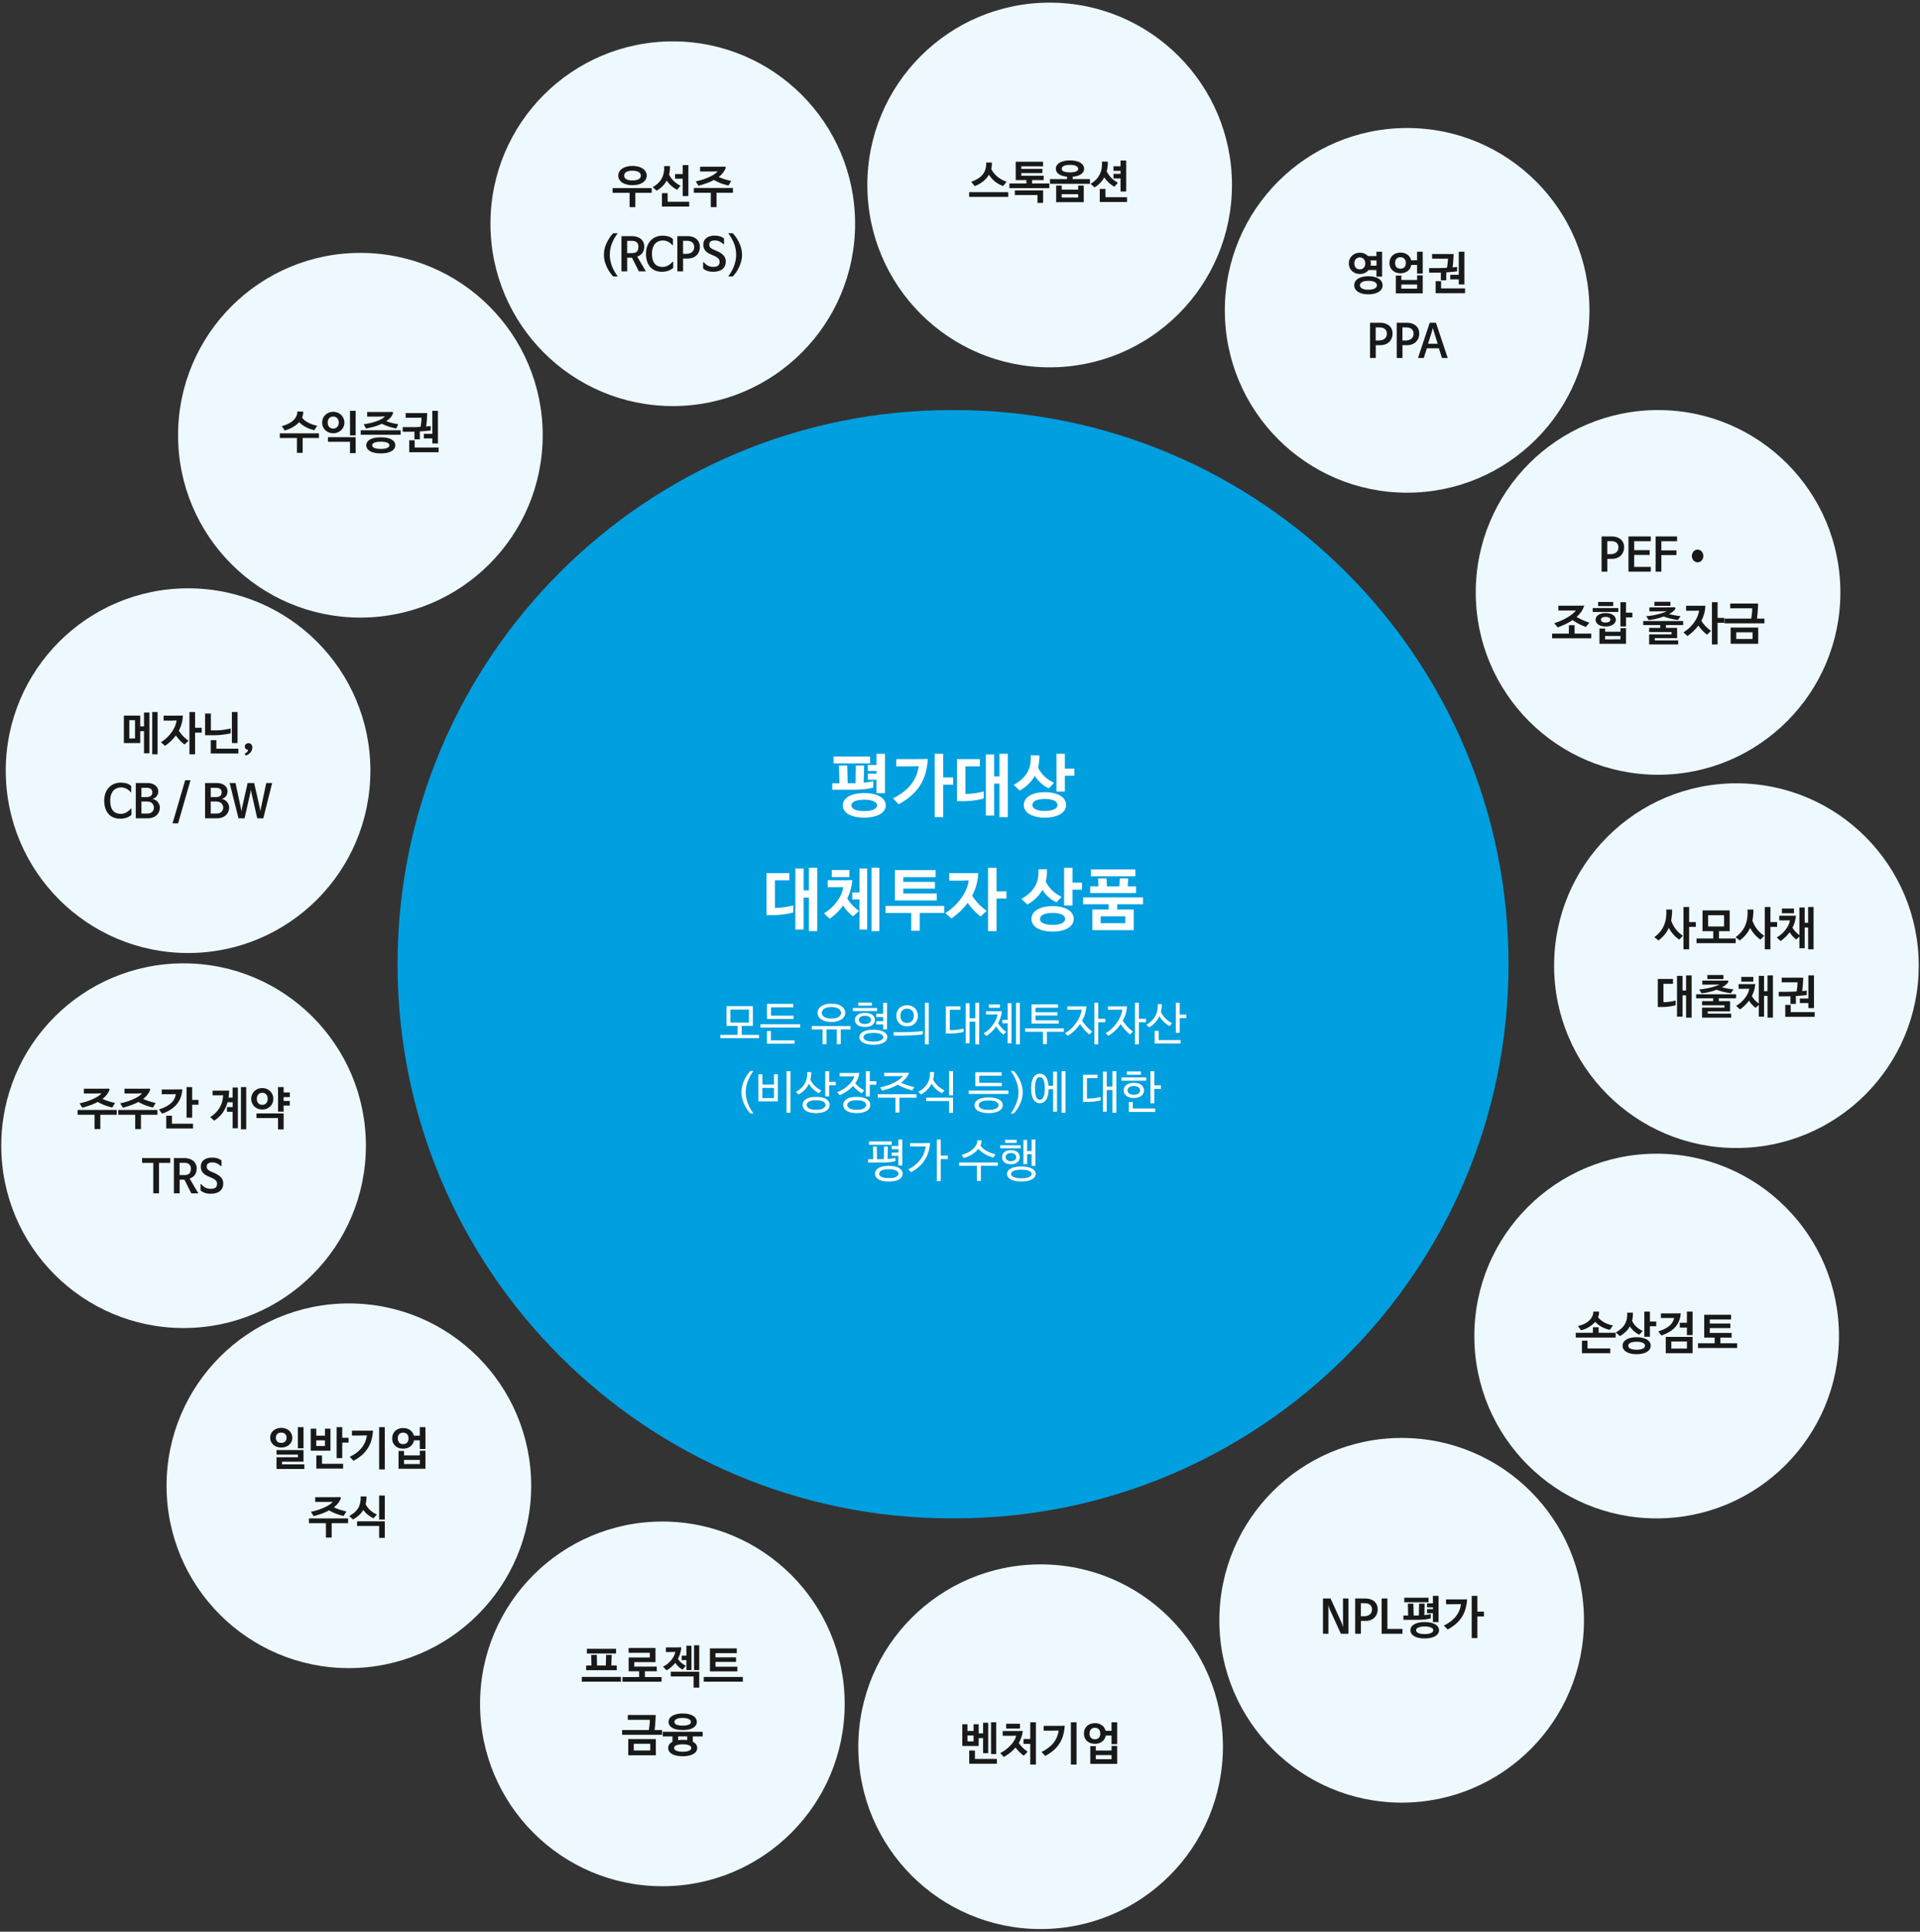 <svg width="320" height="322" viewBox="0 0 320 322" fill="none" xmlns="http://www.w3.org/2000/svg">
    <rect x="0" y="0" width="320" height="322" fill="#333333" stroke="none"/>
    <g clip-path="url(#jhtwlkb79a)">
        <path d="M142.516 37.294c0-16.787-13.605-30.396-30.386-30.396-16.782 0-30.386 13.609-30.386 30.396s13.604 30.395 30.386 30.395c16.781 0 30.386-13.608 30.386-30.395z" fill="#EDF9FE"/>
        <path d="M102.099 32.15v-.799h6.518v.798h-2.727v2.379h-.957v-2.379h-2.834zm5.69-2.873c0 .207-.05.408-.152.6a1.416 1.416 0 0 1-.448.51 2.315 2.315 0 0 1-.745.349c-.293.086-.638.129-1.033.129a3.69 3.69 0 0 1-1.033-.13 2.33 2.33 0 0 1-.737-.349 1.529 1.529 0 0 1-.448-.509 1.33 1.33 0 0 1 0-1.208c.096-.193.243-.362.441-.51.197-.151.443-.27.736-.356.3-.091.646-.137 1.041-.137.395 0 .742.046 1.041.137.299.086.547.205.744.357.198.147.345.316.441.509.102.192.152.395.152.608zm-.98 0a.64.64 0 0 0-.076-.304.707.707 0 0 0-.243-.266 1.374 1.374 0 0 0-.433-.183 2.624 2.624 0 0 0-.646-.068c-.253 0-.468.023-.646.069a1.396 1.396 0 0 0-.425.182.715.715 0 0 0-.243.266.695.695 0 0 0-.068.304c0 .106.022.207.068.304a.757.757 0 0 0 .235.258c.112.071.256.13.433.175.178.04.393.06.646.06.258 0 .476-.02.653-.06.178-.046.319-.104.426-.175a.728.728 0 0 0 .243-.258.64.64 0 0 0 .076-.304zm5.702.517v-.783h1.276v-1.49h.942v5.16h-.942v-2.887h-1.276zm-3.077 1.983-.645-.585c.704-.41 1.208-.897 1.511-1.46.304-.567.433-1.248.388-2.043h.98c.005.511-.048.982-.16 1.413.122.223.246.423.372.6.132.178.274.34.426.487.157.147.324.283.501.41.183.127.385.25.608.372l-.577.654a4.976 4.976 0 0 1-.98-.676 4.643 4.643 0 0 1-.737-.852 4.17 4.17 0 0 1-1.687 1.68zm5.432 2.652h-4.543v-2.234h.95v1.436h3.593v.798zm.772-3.093h6.518v.798h-2.735v2.394h-.957v-2.394h-2.826v-.798zm3.965-2.781c-.288.015-.562.025-.82.03h-2.104v-.79h3.129c.299 0 .616-.005.95-.015.172 0 .228.093.167.281-.233.552-.613 1.03-1.139 1.436.303.137.625.261.964.372.339.112.714.21 1.125.297l-.464.767c-.461-.111-.889-.24-1.284-.387a8.34 8.34 0 0 1-1.139-.547c-.35.192-.74.367-1.17.524-.425.152-.892.299-1.398.44l-.463-.729c.501-.106.957-.23 1.367-.372.41-.147.77-.296 1.079-.448.309-.152.564-.302.767-.449a2.03 2.03 0 0 0 .433-.41zM100.656 42.49a4.508 4.508 0 0 1 .426-1.922 6.324 6.324 0 0 1 1.109-1.687h.767a7.547 7.547 0 0 0-.638.98c-.167.314-.302.62-.403.92-.101.298-.174.59-.22.873a5.838 5.838 0 0 0-.061.836c0 .542.099 1.11.296 1.702.203.593.545 1.224 1.026 1.892h-.767a6.47 6.47 0 0 1-1.094-1.657 5.987 5.987 0 0 1-.327-.964 4.315 4.315 0 0 1-.114-.973zm5.548.281v.016l1.443 2.446h-1.17l-1.147-2.28h-.798v2.28h-.957V39.36h1.694c.34 0 .638.044.897.13.263.086.483.205.66.357.178.152.312.334.403.547.096.213.144.443.144.691 0 .233-.03.441-.091.623a1.536 1.536 0 0 1-.243.487c-.106.137-.23.253-.372.35a2.324 2.324 0 0 1-.463.227zm.197-1.664c0-.319-.096-.557-.289-.714-.192-.162-.435-.243-.729-.243h-.858v2.044h.661c.208 0 .387-.015.539-.046a.94.94 0 0 0 .38-.175.729.729 0 0 0 .22-.334 1.59 1.59 0 0 0 .076-.532zm5.696 2.53c.02-.025.043-.03.068-.015a.075.075 0 0 1 .038.069v.965a2.458 2.458 0 0 1-.873.494 3.3 3.3 0 0 1-1.018.152c-.416 0-.788-.071-1.117-.213a2.263 2.263 0 0 1-.828-.593 2.745 2.745 0 0 1-.524-.95 4.154 4.154 0 0 1-.175-1.246c0-.47.069-.891.205-1.261.142-.375.335-.692.578-.95a2.44 2.44 0 0 1 .866-.593 2.838 2.838 0 0 1 1.086-.205c.375 0 .701.04.98.122.279.076.537.22.775.433v.957c0 .03-.013.053-.038.069-.025.015-.048.01-.069-.016-.243-.273-.493-.468-.752-.585a1.952 1.952 0 0 0-.843-.182c-.258 0-.496.048-.714.144a1.561 1.561 0 0 0-.57.41c-.157.183-.281.411-.372.684a2.938 2.938 0 0 0-.137.943c0 .75.15 1.307.449 1.672.298.364.736.547 1.314.547.319 0 .617-.074.896-.22.279-.153.537-.363.775-.631zm4.548-2.5a2.1 2.1 0 0 1-.152.814 1.773 1.773 0 0 1-.41.615 1.915 1.915 0 0 1-.654.395 2.471 2.471 0 0 1-.843.137h-.737v2.135h-.957V39.36h1.664c.334 0 .63.046.889.137.263.086.483.21.661.373.177.157.311.344.402.562.091.218.137.453.137.707zm-.95.039c0-.31-.098-.558-.296-.745-.197-.193-.524-.289-.98-.289h-.577v2.173h.501c.43 0 .762-.1.995-.304.238-.202.357-.48.357-.835zm4.869-.48a2.238 2.238 0 0 0-.653-.448 1.755 1.755 0 0 0-.767-.167c-.623 0-.935.226-.935.677 0 .222.069.4.205.532.142.126.335.24.578.342l.524.227c.46.203.815.441 1.063.715.253.273.38.608.38 1.003 0 .294-.051.55-.152.767a1.414 1.414 0 0 1-.433.54 1.769 1.769 0 0 1-.661.311 3.12 3.12 0 0 1-.843.107c-.334 0-.643-.043-.927-.13a2.002 2.002 0 0 1-.759-.425v-.988c0-.03.012-.05.038-.06.025-.016.048-.013.068.007.106.122.215.23.327.327a1.829 1.829 0 0 0 .767.395c.152.035.316.053.494.053.374 0 .643-.068.805-.205.167-.142.251-.357.251-.646a.739.739 0 0 0-.228-.555c-.152-.152-.372-.291-.661-.418l-.524-.228a3.836 3.836 0 0 1-.524-.273 2.094 2.094 0 0 1-.411-.342 1.605 1.605 0 0 1-.266-.448 1.588 1.588 0 0 1-.098-.586c0-.248.045-.466.136-.653a1.24 1.24 0 0 1 .388-.464c.167-.126.367-.223.6-.288.233-.066.489-.1.767-.1.122 0 .251.008.388.024.136.015.273.04.41.076.137.035.268.086.395.152.131.06.253.139.364.235v.882c0 .03-.012.053-.037.068a.06.06 0 0 1-.069-.015zm3.106 1.794c0 .32-.041.644-.122.973-.076.33-.185.65-.327.965a6.026 6.026 0 0 1-1.086 1.656h-.767c.481-.668.82-1.299 1.018-1.892.202-.592.304-1.16.304-1.702 0-.273-.023-.552-.069-.836a4.847 4.847 0 0 0-.212-.874 5.864 5.864 0 0 0-.411-.919 7.06 7.06 0 0 0-.63-.98h.767a6.324 6.324 0 0 1 1.109 1.687c.137.304.241.618.312.942.076.324.114.65.114.98z" fill="#191919"/>
        <path d="M90.45 72.552c0-16.787-13.605-30.396-30.387-30.396-16.781 0-30.385 13.609-30.385 30.396 0 16.786 13.604 30.395 30.385 30.395 16.782 0 30.386-13.609 30.386-30.395z" fill="#EDF9FE"/>
        <path d="M50.528 68.6a2.19 2.19 0 0 1-.182 1.01c.126.178.281.338.463.48.187.141.39.268.608.38.218.11.448.21.691.296.248.08.502.146.76.197l-.479.745a5.705 5.705 0 0 1-1.42-.517 4.716 4.716 0 0 1-1.117-.82c-.288.319-.64.597-1.056.836a5.794 5.794 0 0 1-1.337.554l-.494-.73c.41-.106.775-.24 1.094-.402a3.48 3.48 0 0 0 .813-.547c.223-.208.392-.436.51-.684.116-.248.171-.514.166-.798h.98zm-3.89 4.415v-.783h6.519v.783h-2.712v2.47h-.957v-2.47h-2.85zm11.696-4.537h.942v4.096h-.942v-4.096zm0 7.06v-1.892h-3.677v-.775h4.62v2.667h-.943zm-4.641-5.099c0-.248.045-.482.136-.7.097-.217.226-.407.388-.569.167-.162.362-.289.585-.38.222-.096.465-.144.729-.144.264 0 .509.048.737.144a1.796 1.796 0 0 1 .987.95c.097.217.145.45.145.699a1.728 1.728 0 0 1-.54 1.269 1.875 1.875 0 0 1-.592.372 1.966 1.966 0 0 1-.737.137 1.907 1.907 0 0 1-1.314-.509 1.875 1.875 0 0 1-.388-.57 1.795 1.795 0 0 1-.136-.699zm.919 0c0 .299.083.54.25.722.168.182.39.273.669.273a.878.878 0 0 0 .669-.273c.177-.183.265-.423.265-.722 0-.147-.022-.281-.068-.403a.852.852 0 0 0-.197-.319.762.762 0 0 0-.297-.205.885.885 0 0 0-.372-.076.866.866 0 0 0-.669.281c-.167.183-.25.423-.25.722zm8.854 2.462c.785 0 1.383.122 1.793.365.415.238.623.557.623.957a.964.964 0 0 1-.16.54 1.286 1.286 0 0 1-.463.433 2.511 2.511 0 0 1-.76.281c-.298.066-.643.099-1.033.099a5 5 0 0 1-1.048-.099c-.299-.066-.55-.16-.752-.281a1.37 1.37 0 0 1-.463-.433.996.996 0 0 1-.152-.54c0-.4.205-.72.615-.957.415-.243 1.015-.365 1.8-.365zm0 .73c-.268 0-.493.017-.676.053-.182.03-.33.073-.44.129a.637.637 0 0 0-.243.19.401.401 0 0 0 0 .448c.05.071.131.134.243.19.11.06.258.106.44.137.183.035.408.053.676.053.269 0 .494-.018.676-.053.183-.03.33-.076.441-.137a.584.584 0 0 0 .236-.19.411.411 0 0 0 .076-.228.376.376 0 0 0-.076-.22.576.576 0 0 0-.236-.19 1.57 1.57 0 0 0-.44-.13 3.607 3.607 0 0 0-.677-.053zm-2.27-4.955h3.198c.288 0 .596-.005.926-.015.167 0 .22.093.16.281a1.931 1.931 0 0 1-.395.661c-.188.208-.421.408-.7.6.304.117.62.218.95.304.33.081.676.152 1.04.213l-.333.707c-.441-.087-.862-.195-1.261-.327a9.26 9.26 0 0 1-1.147-.463c-.37.177-.778.334-1.224.47-.44.132-.914.239-1.42.32l-.365-.707c.502-.076.95-.165 1.345-.266.4-.106.747-.218 1.04-.334.294-.122.535-.243.722-.365.193-.121.332-.235.418-.342v-.007l-.813.03a45.08 45.08 0 0 1-.805.008h-1.337v-.768zm-1.072 3.047h6.654v.752h-6.654v-.752zm9.963-.57a9.36 9.36 0 0 0 .167-1.52h-2.643v-.774h3.585c-.01.359-.027.731-.053 1.117-.025.38-.065.749-.121 1.109l.387-.03.372-.046v.737c-.273.04-.564.073-.873.099a49.6 49.6 0 0 1-.935.068v1.322h-.904v-1.284l-.433.015h-1.519v-.76h1.094c.279 0 .577-.002.896-.007.32-.01.646-.026.98-.046zm1.968 2.774v-.844h-1.42v-.76h1.42V68.48h.934v5.448h-.934zm1.048 1.459h-4.9v-1.991h.904v1.2h3.996v.79z" fill="#191919"/>
        <path d="M61.733 128.464c0-16.787-13.605-30.396-30.386-30.396C14.565 98.068.96 111.677.96 128.464c0 16.786 13.604 30.395 30.386 30.395 16.781 0 30.386-13.609 30.386-30.395z" fill="#EDF9FE"/>
        <path d="M26.266 125.736h-.896v-7.045h.896v7.045zm-2.264-6.969h.904v6.794h-.904v-3.678h-.63v1.976h-2.727v-4.575h2.727v1.801h.63v-2.318zm-1.496 4.324v-3.047h-.95v3.047h.95zm7.297-1.299c.218.334.456.638.714.912.263.273.565.532.904.775l-.676.63a7.309 7.309 0 0 1-.79-.722 7.328 7.328 0 0 1-.646-.797 6.782 6.782 0 0 1-.82.934 8.498 8.498 0 0 1-.988.806l-.684-.608a5.83 5.83 0 0 0 1.041-.798 6.47 6.47 0 0 0 .798-.942c.228-.329.405-.656.532-.981.131-.323.207-.627.228-.911-.244.015-.484.025-.722.03h-1.429v-.828h2.166c.334 0 .68-.005 1.04-.015-.005.44-.065.871-.182 1.291a5.592 5.592 0 0 1-.486 1.224zm3.813.326h-1.101v3.618h-.942v-7.045h.942v2.622h1.101v.805zm2.208.434h-1.64v-3.602h.964v2.796h.858c.45 0 .881-.033 1.292-.099.41-.065.795-.136 1.154-.212v.79a7.944 7.944 0 0 1-.562.129 17.085 17.085 0 0 1-1.367.175c-.238.015-.471.023-.7.023zm2.826-3.861h.942v5.168h-.942v-5.168zm1.078 6.908h-4.603v-2.227h.934v1.429h3.67v.798zm1.593-.479c.03-.096.002-.152-.084-.167a.519.519 0 0 1-.296-.145c-.091-.08-.137-.207-.137-.379a.486.486 0 0 1 .16-.365.588.588 0 0 1 .19-.129.595.595 0 0 1 .258-.054c.192 0 .347.066.463.198a.685.685 0 0 1 .182.494c0 .304-.09.573-.273.805-.182.239-.46.429-.835.57l-.183-.326a.915.915 0 0 0 .372-.221.637.637 0 0 0 .183-.281zm-19.517 9.688c.02-.025.043-.03.068-.015a.076.076 0 0 1 .038.069v.965a2.46 2.46 0 0 1-.873.494 3.307 3.307 0 0 1-1.018.152c-.416 0-.788-.071-1.117-.213a2.257 2.257 0 0 1-.828-.593 2.736 2.736 0 0 1-.524-.95 4.137 4.137 0 0 1-.175-1.246c0-.471.068-.891.205-1.261a2.82 2.82 0 0 1 .577-.95c.244-.259.532-.456.866-.593a2.837 2.837 0 0 1 1.087-.205c.375 0 .701.041.98.122.278.076.537.22.774.433v.957a.076.076 0 0 1-.038.069c-.025.015-.048.01-.068-.016-.243-.273-.494-.468-.752-.585a1.963 1.963 0 0 0-.843-.182 1.75 1.75 0 0 0-.714.144 1.554 1.554 0 0 0-.57.411c-.157.182-.281.41-.372.683a2.938 2.938 0 0 0-.137.943c0 .75.15 1.307.448 1.671.3.365.737.548 1.314.548.32 0 .618-.074.897-.221a2.88 2.88 0 0 0 .775-.631zm2.633-3.487h-.866v1.55h.798c.314 0 .562-.058.744-.175.183-.122.274-.339.274-.653a.652.652 0 0 0-.228-.517c-.152-.137-.393-.205-.722-.205zm-.007 2.287h-.859v2.006h.973c.344 0 .612-.094.805-.281a.942.942 0 0 0 .296-.714.954.954 0 0 0-.304-.722c-.197-.193-.501-.289-.911-.289zm1.002-.426c.162.031.317.089.464.175.147.081.273.185.38.312.11.126.2.271.265.433.066.162.1.337.1.524 0 .223-.044.441-.13.654a1.624 1.624 0 0 1-.372.57 1.845 1.845 0 0 1-.63.402 2.347 2.347 0 0 1-.882.152H22.63v-5.874h1.96c.304 0 .567.041.79.122.223.076.408.18.555.312.152.126.263.273.334.44.07.167.106.337.106.509 0 .304-.08.566-.243.783-.157.213-.39.372-.699.479v.007zm4.251 4.066h-.927l2.105-7.189h.888l-2.066 7.189zm6.305-5.927h-.866v1.55h.797c.314 0 .562-.058.745-.175.182-.122.273-.339.273-.653a.652.652 0 0 0-.228-.517c-.152-.137-.392-.205-.721-.205zm-.008 2.287h-.858v2.006h.972c.344 0 .613-.094.805-.281a.942.942 0 0 0 .297-.714.954.954 0 0 0-.304-.722c-.198-.193-.502-.289-.912-.289zm1.003-.426c.162.031.316.089.463.175.147.081.274.185.38.312.111.126.2.271.266.433.066.162.099.337.099.524 0 .223-.043.441-.13.654a1.626 1.626 0 0 1-.372.57 1.847 1.847 0 0 1-.63.402 2.347 2.347 0 0 1-.881.152H34.18v-5.874h1.96c.303 0 .567.041.79.122.222.076.407.18.554.312.152.126.264.273.334.44.071.167.107.337.107.509 0 .304-.081.566-.243.783-.157.213-.39.372-.7.479v.007zm5.381-2.652.927 4.104.106.608.107-.608.873-4.104h.98l-1.474 5.874h-1.01l-.95-4.179-.106-.608-.106.608-.95 4.179h-1.01l-1.474-5.874h.98l.874 4.104.106.608.106-.608.927-4.104h1.094z" fill="#191919"/>
        <path d="M60.983 190.977c0-16.787-13.605-30.395-30.386-30.395C13.815 160.582.21 174.19.21 190.977s13.604 30.396 30.386 30.396c16.781 0 30.386-13.609 30.386-30.396z" fill="#EDF9FE"/>
        <path d="M12.938 185.02h6.517v.798h-2.734v2.393h-.958v-2.393h-2.825v-.798zm3.965-2.781c-.289.015-.562.025-.82.03h-2.105v-.79h3.13c.299 0 .615-.006.95-.016.172 0 .227.094.167.282-.233.552-.613 1.031-1.14 1.436.304.137.626.261.965.372.34.112.714.211 1.124.296l-.463.768c-.461-.112-.889-.241-1.284-.388a8.368 8.368 0 0 1-1.14-.547c-.349.193-.739.367-1.17.525-.425.152-.89.298-1.397.44l-.463-.729c.5-.107.957-.23 1.367-.372.41-.147.77-.297 1.079-.449.309-.152.564-.301.767-.448a2.03 2.03 0 0 0 .433-.41zm2.808 2.781h6.517v.798h-2.735v2.393h-.957v-2.393H19.71v-.798zm3.965-2.781c-.289.015-.562.025-.82.03H20.75v-.79h3.13c.299 0 .615-.006.95-.016.172 0 .227.094.167.282-.233.552-.613 1.031-1.14 1.436.304.137.626.261.965.372.34.112.714.211 1.124.296l-.463.768c-.461-.112-.889-.241-1.284-.388a8.362 8.362 0 0 1-1.14-.547 8.42 8.42 0 0 1-1.17.525c-.425.152-.89.298-1.397.44l-.463-.729c.5-.107.957-.23 1.367-.372.41-.147.77-.297 1.079-.449.309-.152.564-.301.767-.448.202-.152.347-.289.433-.41zm5.618.144c-.202.01-.453.015-.752.015H26.955v-.79h1.116c.365 0 .734-.003 1.11-.008.374-.005.777-.013 1.207-.023a4.86 4.86 0 0 1-.266 1.338c-.147.41-.36.785-.638 1.124-.273.34-.615.644-1.026.912a6.541 6.541 0 0 1-1.443.684l-.524-.699c.866-.273 1.53-.618 1.99-1.033.466-.416.737-.922.813-1.52zm3.79 1.763H32.03v2.165h-.935v-5.106h.935v2.143h1.056v.798zm-.91 3.966h-4.468v-2.127h.95v1.33h3.517v.797zm5.911-5.152h.684v-1.679h.873v6.793h-.873v-2.75h-.942v-.783h.95v-.798h-.86a5.563 5.563 0 0 1-.79 1.71c-.354.507-.83.957-1.427 1.352l-.661-.6c.39-.248.716-.514.98-.798.268-.289.486-.585.653-.889.167-.309.291-.628.372-.957.081-.329.13-.661.145-.996-.203.01-.39.015-.563.015H35.426v-.775h1.945l.82-.015c-.01.203-.022.403-.038.6a6.953 6.953 0 0 1-.068.57zm2.955 5.289h-.881v-7.044h.881v7.044zm6.234-6.147h1.025v.775h-1.033v.638H48.3v.768h-1.025v1.018h-.935v-4.096h.935v.897zm-.935 6.162v-1.892h-3.6v-.775h4.535v2.667h-.935zm-4.466-5.098a1.794 1.794 0 0 1 .516-1.269c.162-.162.355-.289.578-.38.222-.097.468-.145.736-.145.274 0 .522.048.745.145a1.717 1.717 0 0 1 .965.949c.09.218.136.451.136.7 0 .253-.045.488-.136.706a1.778 1.778 0 0 1-.38.563 1.775 1.775 0 0 1-.585.372 1.952 1.952 0 0 1-.745.137c-.268 0-.514-.046-.736-.137a1.794 1.794 0 0 1-.578-.372 1.793 1.793 0 0 1-.517-1.269zm.934 0c0 .298.081.539.243.721.162.183.38.274.653.274.284 0 .507-.091.669-.274.162-.182.243-.423.243-.721 0-.299-.081-.54-.243-.722-.162-.188-.385-.281-.669-.281a.832.832 0 0 0-.653.281c-.162.182-.243.423-.243.722zm-16.308 15.752h-.95v-5.076H23.68v-.798h4.695v.798h-1.876v5.076zm5.113-2.462v.015l1.443 2.447h-1.17l-1.147-2.28h-.797v2.28h-.958v-5.874h1.694c.34 0 .639.043.897.129.263.086.483.205.66.357.178.152.312.335.403.547.096.213.145.444.145.692 0 .233-.03.441-.091.623a1.572 1.572 0 0 1-.244.486 1.62 1.62 0 0 1-.372.35 2.344 2.344 0 0 1-.463.228zm.197-1.664c0-.319-.096-.557-.288-.715-.193-.161-.436-.243-.73-.243h-.858v2.044h.66c.209 0 .388-.015.54-.045a.949.949 0 0 0 .38-.175.734.734 0 0 0 .22-.334 1.6 1.6 0 0 0 .076-.532zm5.001-.411a2.246 2.246 0 0 0-.653-.448 1.747 1.747 0 0 0-.767-.167c-.623 0-.934.226-.934.676 0 .223.068.401.205.532.141.127.334.241.577.342l.524.228c.461.203.815.441 1.064.714.253.274.38.608.38 1.003 0 .294-.051.55-.153.768a1.41 1.41 0 0 1-.432.539 1.776 1.776 0 0 1-.661.312 3.12 3.12 0 0 1-.844.106c-.334 0-.643-.043-.926-.129a2.02 2.02 0 0 1-.76-.425v-.988c0-.031.013-.051.038-.061.025-.015.048-.013.068.008.107.121.216.23.327.326a1.825 1.825 0 0 0 .767.395c.152.036.317.054.494.054.375 0 .643-.069.805-.206.167-.142.25-.357.25-.645a.74.74 0 0 0-.227-.555c-.152-.152-.372-.291-.66-.418l-.525-.228a3.844 3.844 0 0 1-.524-.274 2.079 2.079 0 0 1-.41-.342 1.584 1.584 0 0 1-.266-.448 1.59 1.59 0 0 1-.099-.585c0-.248.045-.466.137-.653a1.23 1.23 0 0 1 .387-.464c.167-.127.367-.223.6-.289.233-.066.489-.099.767-.099.122 0 .251.008.388.023s.273.041.41.076c.137.036.269.086.395.152.132.061.253.139.365.236v.881a.076.076 0 0 1-.038.069c-.026.01-.048.005-.069-.016z" fill="#191919"/>
        <path d="M88.531 247.665c0-16.787-13.604-30.395-30.386-30.395-16.781 0-30.385 13.608-30.385 30.395s13.604 30.395 30.385 30.395c16.782 0 30.386-13.608 30.386-30.395z" fill="#EDF9FE"/>
        <path d="M49.644 237.893h.942v3.525h-.942v-3.525zm1.079 6.968h-4.634v-1.953h3.563v-.433h-3.563v-.76h4.497v1.937h-3.578v.441h3.715v.768zm-5.69-5.198c0-.233.043-.451.13-.653.09-.203.217-.377.38-.525a1.85 1.85 0 0 1 .584-.342c.228-.086.479-.129.752-.129.263 0 .507.043.73.129.227.082.422.196.584.342.163.148.289.322.38.525.096.202.144.42.144.653 0 .233-.045.448-.136.646-.092.198-.218.37-.38.517a1.889 1.889 0 0 1-.585.342 2.142 2.142 0 0 1-.737.121c-.268 0-.516-.04-.744-.121a1.889 1.889 0 0 1-.585-.342 1.587 1.587 0 0 1-.38-.517 1.526 1.526 0 0 1-.137-.646zm.95 0c0 .269.078.479.235.631.157.147.375.22.653.22.274 0 .49-.073.646-.22.162-.152.243-.362.243-.631 0-.273-.08-.483-.243-.631-.157-.152-.372-.228-.646-.228-.273 0-.49.076-.653.228-.157.148-.235.358-.235.631zm12.113.806H57.04v2.583h-.934v-5.159h.934v1.778h1.056v.798zm-.912 4.331h-4.466v-2.189h.95v1.391h3.516v.798zm-5.4-2.979v-3.67h.926v1.17h1.451v-1.17h.912v3.67h-3.29zm2.377-1.725h-1.45v.935h1.45v-.935zm9.03-2.203h.941v7.044h-.942v-7.044zm-4.9 4.946a6.223 6.223 0 0 0 1.223-.752c.344-.278.63-.57.858-.874.228-.308.403-.628.524-.957.127-.329.21-.658.25-.988a63.22 63.22 0 0 1-1.685.023h-.806v-.806h2.302c.375 0 .777-.004 1.208-.015a7.755 7.755 0 0 1-.25 1.543 5.188 5.188 0 0 1-.586 1.352 5.323 5.323 0 0 1-.98 1.155 7.227 7.227 0 0 1-1.428.98l-.63-.661zm10.684-3.525h.988v-1.421h.942v3.639h-.942v-1.436h-.965a1.65 1.65 0 0 1-.205.57c-.1.167-.23.312-.387.433a1.73 1.73 0 0 1-.54.281 2.147 2.147 0 0 1-.668.099c-.273 0-.524-.04-.752-.121a1.765 1.765 0 0 1-.577-.358 1.674 1.674 0 0 1-.373-.539 1.848 1.848 0 0 1-.129-.699c0-.253.043-.484.13-.692.09-.212.215-.395.372-.547.162-.152.354-.268.577-.349.228-.086.478-.129.752-.129.461 0 .848.116 1.162.349.314.228.52.535.615.92zm1.93 5.516h-4.482v-2.963h.92v.737h2.628v-.775h.934v3.001zm-.934-.782v-.692h-2.629v.692h2.629zm-2.78-5.236c-.279 0-.497.086-.654.258-.157.168-.235.401-.235.699 0 .304.078.54.235.707.157.163.375.243.653.243.279 0 .497-.08.654-.243.162-.167.243-.403.243-.707 0-.298-.081-.531-.243-.699-.157-.172-.375-.258-.654-.258zm-15.696 14.293h6.517v.798h-2.734v2.394h-.957v-2.394h-2.826v-.798zm3.965-2.781c-.289.015-.562.026-.82.031h-2.105v-.791h3.13c.299 0 .615-.004.95-.015.172 0 .228.094.167.281-.233.553-.613 1.031-1.14 1.437a9.867 9.867 0 0 0 2.09.668l-.464.768a11.196 11.196 0 0 1-1.284-.388 8.385 8.385 0 0 1-1.14-.547c-.349.193-.739.368-1.17.524-.425.152-.89.3-1.397.441l-.463-.729c.501-.107.957-.231 1.367-.373.41-.147.77-.296 1.079-.448.309-.152.564-.301.767-.448a2 2 0 0 0 .433-.411zm5.618-.874c.01.477-.037.908-.144 1.292.218.395.474.727.768.996.298.268.67.512 1.116.729l-.57.623a4.593 4.593 0 0 1-.972-.615 4.245 4.245 0 0 1-.73-.783 3.71 3.71 0 0 1-.736.904 4.66 4.66 0 0 1-.98.684l-.623-.57c.344-.192.64-.397.889-.615.248-.223.45-.464.608-.722.156-.263.265-.552.326-.866.066-.32.088-.671.069-1.057h.98zm2.112-.159h.942v4.004h-.942v-4.004zm0 7.059v-1.983h-3.676v-.775h4.618v2.758h-.942z" fill="#191919"/>
        <path d="M140.781 284.024c0-16.787-13.604-30.395-30.385-30.395-16.782 0-30.386 13.608-30.386 30.395s13.604 30.395 30.386 30.395c16.781 0 30.385-13.608 30.385-30.395z" fill="#EDF9FE"/>
        <path d="M97.814 275.627v-.782h4.862v.782h-4.862zm-.122 2.782v-.783h.89l-.054-1.771h.942l.038 1.778h1.458l.054-1.778h.942l-.084 1.771h.912v.783h-5.098zm5.796 1.117v.79h-6.517v-.79h6.517zm1.289-.935v-2.303h3.532v-.782h-3.54v-.798h4.482v2.348h-3.547v.752h3.76v.783h-1.983v.957h2.781v.783h-6.518v-.783h2.78v-.957h-1.747zm11.764-.198h-.866v-4.141h.866v4.141zm-2.142-4.065h.843v4.065h-.843v-1.664h-.783v-.745h.783v-1.656zm1.208 6.983v-1.861h-3.814v-.783h4.748v2.644h-.934zm-4.619-6.702h1.709c.274 0 .555-.005.843-.015a4.063 4.063 0 0 1-.167.965c-.091.324-.22.641-.387.95.162.258.357.486.585.684.232.192.478.354.737.486l-.57.631a3.787 3.787 0 0 1-.646-.487 4.866 4.866 0 0 1-.562-.638 5.272 5.272 0 0 1-.646.692 4.705 4.705 0 0 1-.79.554l-.592-.608c.324-.167.608-.354.851-.562.243-.213.448-.431.615-.653.167-.223.296-.441.387-.654.096-.218.16-.418.19-.6a23.9 23.9 0 0 1-1.025.023h-.532v-.768zm7.335 3.997v-3.83h4.474v.791h-3.547v.699h3.426v.76h-3.426v.805h3.638v.775h-4.565zm5.485.927v.783h-6.518v-.783h6.518zm-19.175 6.345h4.649c-.01.492-.033.948-.069 1.368-.03.42-.068.8-.114 1.14h1.239v.79h-6.655v-.79h4.459a22.3 22.3 0 0 0 .122-.927c.03-.289.045-.55.045-.783h-3.676v-.798zm.076 6.71v-2.705h4.595v2.705h-4.595zm3.661-1.915h-2.735v1.117h2.735v-1.117zm6.158-.608v-.623h-1.504v.631c.116-.021.238-.033.365-.038a5.72 5.72 0 0 1 1.139.03zm-2.454.281v-.896h-1.618v-.775h6.655v.775h-1.641v.889c.243.116.425.263.547.44.121.178.182.375.182.593 0 .203-.053.388-.159.555a1.292 1.292 0 0 1-.464.433 2.497 2.497 0 0 1-.759.281 4.503 4.503 0 0 1-1.033.106c-.395 0-.745-.035-1.049-.106a2.491 2.491 0 0 1-.752-.281 1.367 1.367 0 0 1-.463-.433 1.043 1.043 0 0 1-.152-.555c0-.435.235-.777.706-1.026zm1.71.418c-.269 0-.494.018-.677.053a1.42 1.42 0 0 0-.44.137.605.605 0 0 0-.243.198.396.396 0 0 0-.069.22c0 .081.023.16.069.236.05.07.131.134.243.19.111.06.258.108.44.144.183.036.408.053.677.053.268 0 .493-.017.676-.053.182-.036.329-.084.44-.144a.596.596 0 0 0 .236-.19.376.376 0 0 0 0-.456.56.56 0 0 0-.236-.198 1.42 1.42 0 0 0-.44-.137 3.667 3.667 0 0 0-.676-.053zm2.354-3.746c0 .405-.202.735-.607.988-.406.248-.988.372-1.747.372-.76 0-1.343-.124-1.748-.372-.405-.253-.607-.583-.607-.988 0-.198.05-.38.152-.547.106-.173.258-.319.455-.441.198-.127.443-.225.737-.296a4.326 4.326 0 0 1 1.011-.107c.379 0 .716.036 1.01.107.293.071.539.169.737.296.197.122.346.268.448.441a1 1 0 0 1 .159.547zm-.987.023a.474.474 0 0 0-.076-.251.644.644 0 0 0-.243-.213 1.421 1.421 0 0 0-.418-.144 2.77 2.77 0 0 0-.63-.061c-.254 0-.469.018-.646.053a1.556 1.556 0 0 0-.426.145.636.636 0 0 0-.235.212.52.52 0 0 0-.068.259c0 .081.022.159.068.235.05.071.129.135.235.19.112.051.253.094.426.129.177.031.392.046.646.046.247 0 .458-.015.63-.046a1.84 1.84 0 0 0 .418-.129.644.644 0 0 0 .243-.19.423.423 0 0 0 .076-.235z" fill="#191919"/>
        <path d="M203.822 291.163c0-16.787-13.604-30.395-30.385-30.395-16.782 0-30.386 13.608-30.386 30.395s13.604 30.395 30.386 30.395c16.781 0 30.385-13.608 30.385-30.395z" fill="#EDF9FE"/>
        <path d="M166.037 292.386h-.859v-5.296h.859v5.296zm-2.188-5.22h.851v5.076h-.851v-2.508h-.737v1.3h-2.727v-3.617h.858v1.124h1.018v-1.124h.851v1.519h.737v-1.77zm-1.588 2.12h-1.018v.988h1.018v-.988zm3.889 4.711h-4.611v-2.196h.95v1.398h3.661v.798zm4.433-3.305v-.813h1.125v-2.789h.942v7.044h-.942v-3.442h-1.125zm-2.886-2.561v-.798h2.302v.798h-2.302zm2.096 2.409c.213.304.439.57.677.798.237.228.506.448.805.661l-.646.668a8.822 8.822 0 0 1-.752-.653 6.55 6.55 0 0 1-.623-.722c-.279.33-.585.626-.919.889a7.41 7.41 0 0 1-1.041.684l-.592-.638c.349-.178.676-.383.98-.616.303-.238.572-.486.805-.745.233-.258.425-.519.577-.782.152-.269.248-.522.289-.76-.243.01-.484.015-.722.015H167.112v-.79H169.376c.359 0 .721-.005 1.086-.015-.04.375-.119.729-.236 1.063-.111.33-.255.644-.433.943zm8.688-3.45h.942v7.044h-.942v-7.044zm-4.9 4.947a6.2 6.2 0 0 0 1.223-.753 5 5 0 0 0 .859-.873c.228-.309.402-.628.524-.958.126-.329.21-.658.25-.988a63.19 63.19 0 0 1-1.686.023h-.805v-.805h2.302c.374 0 .777-.005 1.207-.016a7.748 7.748 0 0 1-.25 1.543 5.22 5.22 0 0 1-.585 1.353c-.258.415-.585.8-.98 1.155a7.309 7.309 0 0 1-1.428.98l-.631-.661zm10.685-3.526h.988v-1.421h.942v3.64h-.942v-1.436h-.965a1.655 1.655 0 0 1-.205.569 1.574 1.574 0 0 1-.388.434 1.76 1.76 0 0 1-.539.281 2.143 2.143 0 0 1-.668.098c-.274 0-.525-.04-.753-.121a1.776 1.776 0 0 1-.577-.357 1.68 1.68 0 0 1-.372-.54 1.846 1.846 0 0 1-.129-.699 1.657 1.657 0 0 1 .501-1.238 1.68 1.68 0 0 1 .577-.35c.228-.086.479-.129.753-.129.461 0 .848.117 1.162.349.314.228.519.535.615.92zm1.93 5.517h-4.482v-2.964h.919v.737h2.628v-.775h.935v3.002zm-.935-.783v-.692h-2.628v.692h2.628zm-2.78-5.236c-.278 0-.496.087-.653.259-.157.167-.236.4-.236.699 0 .304.079.539.236.706.157.163.375.244.653.244.279 0 .497-.081.653-.244.163-.167.243-.402.243-.706 0-.299-.08-.532-.243-.699-.156-.172-.374-.259-.653-.259z" fill="#191919"/>
        <path d="M263.996 270.089c0-16.787-13.604-30.396-30.386-30.396-16.781 0-30.385 13.609-30.385 30.396s13.604 30.395 30.385 30.395c16.782 0 30.386-13.608 30.386-30.395z" fill="#EDF9FE"/>
        <path d="m223.628 270.56.212.653-.007-.653v-4.104h.904v5.874h-1.261l-1.869-4.103-.213-.654.008.654v4.103h-.904v-5.874h1.261l1.869 4.104zm5.985-2.325c0 .299-.051.569-.152.813a1.77 1.77 0 0 1-.41.615 1.908 1.908 0 0 1-.653.395 2.476 2.476 0 0 1-.843.137h-.737v2.135h-.957v-5.874h1.663c.335 0 .631.046.889.137.264.087.484.211.661.372.177.158.311.345.403.563.091.218.136.453.136.707zm-.949.037c0-.308-.099-.557-.297-.744-.197-.193-.524-.289-.979-.289h-.578v2.173h.502c.43 0 .762-.101.995-.304.238-.202.357-.481.357-.836zm5.081 3.26v.798h-3.471v-5.874h.957v5.076h2.514zm.299-4.445v-.76h4.056v.76h-4.056zm.653 2.204-.053-1.976h.919l.046 1.976h.653c.071 0 .142-.003.213-.008l.045-1.968h.92l-.054 1.907a8.96 8.96 0 0 0 .525-.06c.177-.031.359-.066.546-.107v.722a7.182 7.182 0 0 1-1.154.19c-.405.03-.818.046-1.238.046H233.9v-.722h.797zm3.145-1.36v-.669h.972v-1.246h.942v4.377h-.942v-1.49h-.972v-.676h.98v-.296h-.98zm-.395 2.454c.39 0 .735.036 1.033.106.299.072.547.168.745.289.202.122.354.266.455.433a.982.982 0 0 1 0 1.072 1.302 1.302 0 0 1-.455.433 2.563 2.563 0 0 1-.745.289 4.49 4.49 0 0 1-1.033.106c-.39 0-.734-.035-1.033-.106a2.661 2.661 0 0 1-.744-.289 1.317 1.317 0 0 1-.449-.433 1.026 1.026 0 0 1 0-1.072c.101-.167.251-.311.449-.433.202-.121.45-.217.744-.289.299-.07.643-.106 1.033-.106zm0 .737a3.57 3.57 0 0 0-.661.053 1.671 1.671 0 0 0-.448.145.61.61 0 0 0-.243.197.418.418 0 0 0-.076.236c0 .076.025.152.076.228a.668.668 0 0 0 .243.205c.116.061.266.109.448.144.183.036.403.053.661.053s.476-.017.653-.053a1.53 1.53 0 0 0 .441-.144.668.668 0 0 0 .251-.205.388.388 0 0 0 .083-.228.4.4 0 0 0-.083-.236.613.613 0 0 0-.251-.197 1.558 1.558 0 0 0-.441-.145 3.433 3.433 0 0 0-.653-.053zm3.195-.16a6.2 6.2 0 0 0 1.223-.752c.345-.278.631-.57.859-.874.228-.308.402-.628.524-.957.126-.329.21-.658.251-.988-.562.015-1.125.023-1.687.023h-.805v-.806h2.302c.374 0 .777-.004 1.208-.015a7.82 7.82 0 0 1-.251 1.543 5.198 5.198 0 0 1-.585 1.352 5.315 5.315 0 0 1-.98 1.155 7.268 7.268 0 0 1-1.428.981l-.631-.662zm6.685-1.512h-1.101v3.61h-.942v-7.044h.942v2.629h1.101v.805z" fill="#191919"/>
        <path d="M306.494 222.708c0-16.787-13.604-30.396-30.386-30.396-16.781 0-30.385 13.609-30.385 30.396s13.604 30.395 30.385 30.395c16.782 0 30.386-13.608 30.386-30.395z" fill="#EDF9FE"/>
        <path d="M266.345 219.562c.127.177.281.339.464.486.182.147.38.281.592.403a4.265 4.265 0 0 0 1.421.471l-.509.752a4.716 4.716 0 0 1-1.383-.501 4.819 4.819 0 0 1-1.071-.836 3.907 3.907 0 0 1-.509.494 4.228 4.228 0 0 1-.585.41 4.29 4.29 0 0 1-.63.312c-.218.08-.433.141-.646.182l-.494-.714c.385-.076.735-.19 1.049-.342.314-.152.582-.332.805-.54.228-.212.402-.446.524-.699.121-.253.18-.522.175-.805h.964a2.13 2.13 0 0 1-.167.927zm.091 1.679v.927h2.842v.79h-6.655v-.79h2.864v-.927h.949zm1.938 4.331h-4.718v-2.089h.927v1.292h3.791v.797zm3.78-6.762c.005.243-.005.478-.031.706-.02.223-.058.438-.114.646.183.37.413.692.692.965.278.274.638.519 1.078.737l-.577.616a3.892 3.892 0 0 1-.881-.585 3.878 3.878 0 0 1-.676-.806c-.188.339-.42.643-.699.912-.279.268-.6.509-.965.722l-.676-.623a5.06 5.06 0 0 0 .881-.623c.249-.223.451-.467.608-.73.157-.269.268-.562.334-.881.066-.319.089-.672.069-1.056h.957zm3.889 2.264h-1.056v1.755h-.934v-4.194h.934v1.649h1.056v.79zm-3.274 1.831c.385 0 .724.038 1.018.114.294.071.539.17.737.297.197.126.347.278.448.456a1.074 1.074 0 0 1 0 1.101 1.36 1.36 0 0 1-.448.449 2.428 2.428 0 0 1-.737.296 4.085 4.085 0 0 1-1.018.114c-.385 0-.724-.038-1.018-.114a2.419 2.419 0 0 1-.729-.296 1.351 1.351 0 0 1-.448-.449 1.069 1.069 0 0 1-.145-.547c0-.197.048-.383.145-.554.101-.178.25-.33.448-.456.197-.127.44-.226.729-.297a4.085 4.085 0 0 1 1.018-.114zm0 .753c-.253 0-.469.02-.646.06a1.564 1.564 0 0 0-.433.145.646.646 0 0 0-.235.213.46.46 0 0 0-.076.25c0 .086.025.17.076.251a.688.688 0 0 0 .235.205c.112.061.256.109.433.145.177.04.393.06.646.06s.469-.02.646-.06c.177-.036.321-.084.433-.145a.676.676 0 0 0 .243-.205.465.465 0 0 0 .076-.251.46.46 0 0 0-.076-.25.636.636 0 0 0-.243-.213 1.564 1.564 0 0 0-.433-.145 2.982 2.982 0 0 0-.646-.06zm7.199-2.364v-.798h1.185v-1.861h.942v3.913h-.942v-1.254h-1.185zm2.127 4.278h-4.467v-2.727h4.467v2.727zm-.942-1.952h-2.598v1.177h2.598v-1.177zm-4.338-4.689h2.135c.354 0 .744-.005 1.17-.015-.046.856-.327 1.596-.844 2.219-.516.618-1.309 1.112-2.377 1.482l-.517-.692c.8-.243 1.418-.552 1.854-.927.435-.38.696-.816.782-1.307-.167.005-.39.008-.668.008H276.815v-.768zm7.221 4.035v-3.807h4.474v.79h-3.547v.669h3.426v.76h-3.426v.813h3.638v.775h-1.868v.95h2.788v.783h-6.518v-.783h2.773v-.95h-1.74z" fill="#191919"/>
        <path d="M319.789 160.968c0-16.787-13.604-30.396-30.386-30.396-16.781 0-30.385 13.609-30.385 30.396 0 16.786 13.604 30.395 30.385 30.395 16.782 0 30.386-13.609 30.386-30.395z" fill="#EDF9FE"/>
        <path d="M282.641 154.508h-1.117v3.731h-.942v-7.044h.942v2.508h1.117v.805zm-6.237 2.257-.683-.547c.319-.238.607-.501.866-.79.263-.289.483-.618.661-.988a4.81 4.81 0 0 0 .387-1.246 6.84 6.84 0 0 0 .068-1.581h.973c.01.339 0 .661-.031.965a7.606 7.606 0 0 1-.121.874c.197.547.456 1.026.775 1.436.319.411.717.778 1.192 1.102l-.63.638a5.493 5.493 0 0 1-1.725-1.96c-.192.43-.435.818-.729 1.163a5.733 5.733 0 0 1-1.003.934zm10.936-2.325v-1.885h-2.651v1.885h2.651zm-3.585.783v-3.465h4.527v3.465h-1.785v1.216h2.781v.782h-6.518v-.782h2.78v-1.216h-1.785zm12.432-.715h-1.116v3.731h-.942v-7.044h.942v2.508h1.116v.805zm-6.236 2.257-.684-.547c.319-.238.608-.501.866-.79.263-.289.483-.618.661-.988a4.81 4.81 0 0 0 .387-1.246c.081-.467.104-.993.069-1.581h.972c.01.339 0 .661-.03.965a7.83 7.83 0 0 1-.122.874c.198.547.456 1.026.775 1.436.319.411.716.778 1.193 1.102l-.631.638a5.48 5.48 0 0 1-1.724-1.96c-.193.43-.436.818-.73 1.163a5.691 5.691 0 0 1-1.002.934zm12.31 1.474h-.896l-.008-3.632h-.577v3.458h-.874v-1.946l-.524.479a4.625 4.625 0 0 1-.63-.562 4.63 4.63 0 0 1-.479-.639 6.365 6.365 0 0 1-1.504 1.467l-.646-.6a4.969 4.969 0 0 0 1.558-1.406c.187-.264.334-.522.44-.775.112-.254.173-.479.182-.676-.121.01-.285.015-.493.015H296.541v-.775H298.736c.173-.006.365-.011.578-.016a5.008 5.008 0 0 1-.57 1.999c.157.258.327.486.509.684.188.192.406.385.653.577v-4.62h.874v2.546h.577v-2.622h.904v7.044zm-5.272-6.003v-.79h2.006v.79h-2.006zm-20.691 15.624v-4.674h2.537v.806h-1.595v3.062h.03c.335 0 .672-.026 1.011-.076.339-.051.668-.117.987-.198v.783a7.344 7.344 0 0 1-1.048.213c-.405.055-.81.084-1.215.084h-.707zm5.644 1.778h-.927v-3.724h-.592v3.549h-.919v-6.793h.919v2.439h.592v-2.515h.927v7.044zm3.583-2.759v-.471h-2.834v-.676h6.655v.676h-2.872v.471h1.869v1.702h-3.722v.388h3.904v.669h-4.846v-1.68h3.73v-.38h-3.73v-.699h1.846zm-.965-4.354h2.674v.684h-2.674v-.684zm2.431 2.052c.289.071.587.137.896.197.314.056.656.107 1.026.152l-.441.639a14.37 14.37 0 0 1-1.223-.228c-.39-.097-.775-.216-1.154-.357-.401.152-.818.281-1.254.387a8.428 8.428 0 0 1-1.261.198l-.38-.631c.411-.036.803-.089 1.178-.16.374-.071.711-.147 1.01-.228.299-.086.549-.167.752-.243.208-.081.352-.149.433-.205-.273.01-.544.018-.813.023-.268 0-.539.002-.812.008h-1.231v-.669h2.689c.481 0 .967-.005 1.459-.015.172 0 .227.093.167.281a1.8 1.8 0 0 1-.411.44 4.242 4.242 0 0 1-.63.411zm8.498 5.061h-.897l-.007-3.633h-.578v3.458h-.873v-1.945l-.525.478a4.625 4.625 0 0 1-.63-.562 4.542 4.542 0 0 1-.479-.638 6.362 6.362 0 0 1-1.504 1.466l-.645-.6c.323-.188.617-.403.881-.646a5.45 5.45 0 0 0 .676-.76c.187-.263.334-.522.44-.775a1.98 1.98 0 0 0 .183-.676c-.122.01-.286.015-.494.015H289.768v-.775H291.964c.172-.005.364-.011.577-.015a5.078 5.078 0 0 1-.182 1.033 5.484 5.484 0 0 1-.388.965c.157.259.327.487.509.684.187.192.405.385.654.578v-4.62h.873v2.545h.578v-2.621h.904v7.044zm-5.272-6.003v-.791h2.005v.791h-2.005zm9.211 1.633a9.267 9.267 0 0 0 .167-1.519h-2.644v-.776h3.586c-.01.36-.028.732-.053 1.118a12.62 12.62 0 0 1-.122 1.109l.388-.03.372-.046v.737c-.274.04-.565.073-.874.099-.304.025-.615.048-.934.068v1.322h-.904v-1.284l-.433.015h-1.519v-.759h1.093c.279 0 .578-.003.897-.008.319-.011.646-.026.98-.046zm1.967 2.774v-.844h-1.42v-.759h1.42v-3.845h.935v5.448h-.935zm1.049 1.459h-4.9v-1.991h.904v1.201h3.996v.79z" fill="#191919"/>
        <path d="M306.73 98.75c0-16.786-13.604-30.394-30.385-30.394-16.782 0-30.386 13.608-30.386 30.395s13.604 30.395 30.386 30.395c16.781 0 30.385-13.608 30.385-30.395z" fill="#EDF9FE"/>
        <path d="M270.683 91.198c0 .299-.051.57-.152.813a1.79 1.79 0 0 1-.41.616 1.916 1.916 0 0 1-.654.395 2.474 2.474 0 0 1-.843.136h-.737v2.136h-.957V89.42h1.664c.334 0 .63.046.888.137.264.086.484.21.661.372.177.157.312.344.403.562.091.218.137.453.137.707zm-.95.038c0-.31-.099-.558-.296-.745-.198-.192-.524-.288-.98-.288h-.577v2.173h.501c.431 0 .762-.102.995-.304.238-.203.357-.482.357-.836zm5.401 4.058h-3.723V89.42h3.723v.798h-2.773v1.49h2.583v.79h-2.583v1.998h2.773v.798zm4.373-5.874v.798h-2.613v1.52h2.507v.79h-2.507v2.766h-.957V89.42h3.57zm4.381 3.26c0 .147-.025.286-.076.418a1.136 1.136 0 0 1-.205.334 1.017 1.017 0 0 1-.304.22.859.859 0 0 1-.737 0 1.012 1.012 0 0 1-.303-.22 1.118 1.118 0 0 1-.282-.752c0-.147.026-.284.076-.41.051-.133.119-.246.206-.343a.943.943 0 0 1 .303-.227.85.85 0 0 1 .737 0 .947.947 0 0 1 .304.227 1.1 1.1 0 0 1 .205.342c.051.127.076.264.076.41zm-18.685 13.723h-6.517v-.782h2.795v-1.406h.95v1.406h2.772v.782zm-2.446-3.564c.319.178.646.345.98.502.334.152.724.304 1.17.456l-.6.707a10.179 10.179 0 0 1-1.17-.51 10.93 10.93 0 0 1-1.048-.638 8.741 8.741 0 0 1-1.178.684c-.42.198-.853.377-1.299.54l-.569-.7c.45-.142.876-.303 1.276-.486.4-.187.757-.377 1.071-.57.319-.197.585-.39.797-.577.213-.188.36-.355.441-.502-.147.01-.352.015-.615.015h-2.279v-.797h3.099c.354 0 .752-.006 1.193-.016a3.371 3.371 0 0 1-.479 1.019c-.218.308-.481.6-.79.873zm9.303.069h-1.056v1.512h-.935v-4.043h.935v1.748h1.056v.783zm-1.056 4.407h-4.429v-2.545h.942v.531h2.56v-.585h.927v2.599zm-.927-.745v-.554h-2.568v.57l2.568-.016zm-4.626-4.559v-.653h4.269v.653h-4.269zm.904-.988v-.676h2.514v.676h-2.514zm1.261 3.405c-.279 0-.525-.031-.737-.092a1.878 1.878 0 0 1-.524-.25 1.119 1.119 0 0 1-.319-.357.915.915 0 0 1-.107-.426.85.85 0 0 1 .107-.41c.071-.137.177-.256.319-.358.142-.106.316-.189.524-.25.212-.061.458-.091.737-.091.273 0 .514.03.721.091.213.061.391.144.532.25.142.102.248.221.319.358a.807.807 0 0 1 .114.41.867.867 0 0 1-.114.426c-.071.131-.177.25-.319.357a1.853 1.853 0 0 1-.532.25 2.561 2.561 0 0 1-.721.092zm0-.662c.278 0 .478-.048.6-.144.121-.096.182-.203.182-.319a.403.403 0 0 0-.175-.327c-.116-.091-.319-.137-.607-.137-.294 0-.499.046-.616.137a.405.405 0 0 0-.174.327c0 .122.058.23.174.327.122.091.327.136.616.136zm9.087.897v-.471h-2.834v-.676h6.655v.676h-2.872v.471h1.869v1.702h-3.722v.388h3.904v.669h-4.846v-1.68h3.73v-.38h-3.73v-.699h1.846zm-.965-4.354h2.674v.684h-2.674v-.684zm2.431 2.052c.289.07.587.136.896.197.314.056.656.107 1.026.152l-.441.639a14.37 14.37 0 0 1-1.223-.228c-.39-.097-.775-.216-1.154-.358-.401.152-.818.282-1.254.388a8.428 8.428 0 0 1-1.261.198l-.38-.631c.411-.036.803-.089 1.178-.16.374-.071.712-.147 1.01-.228.299-.086.549-.167.752-.243.208-.081.352-.149.433-.205-.273.01-.544.018-.813.023-.268 0-.539.002-.812.007h-1.231v-.668h2.689c.481 0 .967-.006 1.459-.016.172 0 .227.094.167.282a1.817 1.817 0 0 1-.411.44 4.242 4.242 0 0 1-.63.411zm5.383 1.117c.217.334.456.638.714.912.263.273.565.532.904.775l-.676.63a7.298 7.298 0 0 1-.79-.722 7.237 7.237 0 0 1-.646-.797 6.773 6.773 0 0 1-.82.934 8.668 8.668 0 0 1-.988.806l-.683-.608a5.861 5.861 0 0 0 1.04-.798c.309-.304.575-.618.798-.942.228-.33.405-.657.532-.981.131-.324.207-.628.228-.911-.244.015-.484.025-.722.03h-1.428v-.828h2.165c.334 0 .681-.005 1.04-.015-.005.44-.065.871-.182 1.291a5.557 5.557 0 0 1-.486 1.224zm3.813.326h-1.101v3.618h-.942v-7.045h.942v2.622h1.101v.805zm1-3.199h4.649c-.01.491-.033.947-.069 1.368-.03.42-.068.8-.113 1.14h1.238v.79h-6.655v-.79h4.459c.051-.334.092-.644.122-.927.03-.289.046-.55.046-.783h-3.677v-.798zm.076 6.71v-2.705h4.596v2.705h-4.596zm3.661-1.915h-2.734v1.117h2.734V105.4z" fill="#191919"/>
        <path d="M264.908 51.733c0-16.787-13.604-30.395-30.386-30.395-16.781 0-30.385 13.608-30.385 30.395s13.604 30.395 30.385 30.395c16.782 0 30.386-13.608 30.386-30.395z" fill="#EDF9FE"/>
        <path d="M227.993 42.683h1.413v-.722h.942v4.149h-.942v-1.094h-1.314a1.699 1.699 0 0 1-.615.478 1.944 1.944 0 0 1-.836.175c-.274 0-.521-.045-.745-.137a1.804 1.804 0 0 1-.577-.372 1.757 1.757 0 0 1-.379-.562 1.808 1.808 0 0 1-.129-.692c0-.248.042-.478.129-.691a1.742 1.742 0 0 1 .956-.942c.224-.097.471-.145.745-.145.284 0 .539.05.767.152a1.7 1.7 0 0 1 .585.403zm.441 1.603h.98v-.881h-1.011c.046.162.069.329.069.501 0 .066-.005.132-.015.198-.005.06-.013.121-.023.182zm-2.705-.38c0 .3.081.54.243.722.167.177.391.266.669.266.273 0 .491-.089.653-.266.167-.182.251-.423.251-.722 0-.294-.084-.532-.251-.714a.82.82 0 0 0-.653-.281.842.842 0 0 0-.661.28c-.167.183-.251.421-.251.715zm2.332 2.143c.395 0 .74.04 1.033.122.3.076.547.182.745.319a1.3 1.3 0 0 1 .441.471c.101.182.151.38.151.593 0 .213-.05.41-.151.593-.096.182-.244.339-.441.47a2.288 2.288 0 0 1-.745.32c-.293.08-.638.121-1.033.121-.395 0-.739-.04-1.033-.121a2.308 2.308 0 0 1-.737-.32 1.39 1.39 0 0 1-.44-.47 1.254 1.254 0 0 1-.145-.593c0-.213.049-.41.145-.593.101-.182.248-.34.44-.471a2.31 2.31 0 0 1 .737-.32 3.906 3.906 0 0 1 1.033-.12zm0 .768c-.258 0-.475.02-.653.06-.177.04-.321.097-.433.167a.646.646 0 0 0-.243.236.538.538 0 0 0 0 .555.673.673 0 0 0 .243.228c.112.07.256.126.433.167.178.04.395.06.653.06.259 0 .477-.02.654-.06.182-.04.329-.096.441-.167a.652.652 0 0 0 .25-.228.57.57 0 0 0 .076-.281.528.528 0 0 0-.076-.274.627.627 0 0 0-.25-.236 1.392 1.392 0 0 0-.441-.167 2.987 2.987 0 0 0-.654-.06zm7.131-3.435h.987V41.96h.942v3.64h-.942v-1.436h-.965a1.663 1.663 0 0 1-.205.57 1.57 1.57 0 0 1-.387.433 1.762 1.762 0 0 1-.54.28 2.146 2.146 0 0 1-.668.1c-.273 0-.524-.04-.752-.122a1.759 1.759 0 0 1-.577-.357 1.684 1.684 0 0 1-.373-.54 1.848 1.848 0 0 1-.129-.699c0-.253.043-.484.129-.691.092-.213.215-.395.373-.547.162-.152.354-.269.577-.35.228-.086.479-.13.752-.13.461 0 .848.117 1.162.35.314.228.519.535.616.92zm1.929 5.517h-4.482v-2.964h.919v.737h2.629v-.775h.934V48.9zm-.934-.783v-.691h-2.629v.691h2.629zm-2.781-5.236c-.278 0-.496.087-.653.259-.157.167-.235.4-.235.699 0 .304.078.54.235.706.157.163.375.244.653.244.279 0 .497-.081.654-.243.162-.168.243-.403.243-.707 0-.299-.081-.532-.243-.7-.157-.171-.375-.258-.654-.258zm7.754 1.756c.055-.294.095-.568.121-.821.025-.258.04-.491.046-.699h-2.644v-.775h3.586c-.011.36-.028.732-.054 1.117-.025.38-.066.75-.121 1.11l.387-.031.373-.046v.737c-.274.04-.565.074-.874.1a48.06 48.06 0 0 1-.934.068v1.322h-.904v-1.284l-.433.015h-1.52v-.76h1.094c.278 0 .578-.003.897-.008.319-.01.645-.025.98-.045zm1.967 2.773v-.843h-1.421v-.76h1.421V41.96h.934v5.448h-.934zm1.048 1.46h-4.899v-1.992h.904v1.201h3.995v.79zm-12.086 6.71c0 .298-.05.57-.152.812a1.776 1.776 0 0 1-.41.616 1.912 1.912 0 0 1-.653.395 2.471 2.471 0 0 1-.843.137h-.737v2.135h-.957V53.8H230c.335 0 .631.046.889.137.264.086.484.21.661.372.177.157.311.345.403.563.091.217.136.453.136.706zm-.949.037c0-.309-.099-.557-.296-.745-.198-.192-.525-.288-.98-.288h-.578v2.173h.502c.43 0 .762-.102.995-.304.238-.203.357-.481.357-.836zm5.4-.038c0 .299-.05.57-.152.813a1.776 1.776 0 0 1-.41.616 1.912 1.912 0 0 1-.653.395 2.471 2.471 0 0 1-.843.137h-.737v2.135h-.957V53.8h1.663c.335 0 .631.046.889.137.264.086.484.21.661.372.177.157.312.345.403.563.091.217.136.453.136.706zm-.949.038c0-.309-.099-.557-.296-.745-.198-.192-.525-.288-.98-.288h-.578v2.173h.502c.43 0 .762-.102.995-.304.238-.203.357-.481.357-.836zm3.736-1.816 1.96 5.874h-.957l-.516-1.611h-1.998l-.524 1.61h-.958l1.953-5.873h1.04zm-.516.859-.152.562-.653 2.082h1.61l-.653-2.082-.152-.562z" fill="#191919"/>
        <path d="M205.328 30.837C205.328 14.05 191.724.44 174.942.44c-16.781 0-30.385 13.609-30.385 30.396s13.604 30.395 30.385 30.395c16.782 0 30.386-13.608 30.386-30.395z" fill="#EDF9FE"/>
        <path d="M168.035 32.037v.782h-6.517v-.782h6.517zm-2.826-3.86a4.3 4.3 0 0 0 1.034 1.276c.41.34.916.62 1.519.844l-.57.714a4.692 4.692 0 0 1-1.367-.752c-.39-.32-.724-.7-1.003-1.14-.258.445-.597.83-1.018 1.155-.415.319-.868.567-1.36.744l-.577-.714a6.289 6.289 0 0 0 1.079-.501c.319-.188.585-.408.797-.662.213-.258.373-.554.479-.889.106-.334.155-.721.144-1.162h.942c.011.192.005.38-.015.562a3.554 3.554 0 0 1-.084.524zm4.077 1.846v-3.07h4.558v.768h-3.631v.433h3.517v.699h-3.517v.44h3.73v.73h-1.93v.562h2.871v.775h-6.654v-.775h2.833v-.562h-1.777zm3.631 3.8v-1.315h-3.775v-.768h4.709v2.082h-.934zm7.768-5.7c0 .36-.164.659-.493.897-.325.233-.793.377-1.406.433v.403h2.872v.79h-6.655v-.79h2.834v-.41c-.603-.056-1.064-.2-1.383-.434-.319-.238-.479-.534-.479-.889 0-.197.051-.38.152-.547.107-.172.259-.319.456-.44.198-.122.443-.218.737-.29.293-.07.631-.106 1.01-.106.38 0 .717.036 1.011.107.293.066.539.162.737.288.197.122.346.269.448.441.106.167.159.35.159.547zm-.987.015a.435.435 0 0 0-.076-.243.642.642 0 0 0-.243-.212 1.441 1.441 0 0 0-.418-.145 3.185 3.185 0 0 0-.631-.053c-.253 0-.468.018-.645.053a1.535 1.535 0 0 0-.426.145.644.644 0 0 0-.235.212.501.501 0 0 0-.069.251c0 .081.023.157.069.228.05.07.129.134.235.19.111.05.253.091.426.122.177.03.392.045.645.045.248 0 .459-.015.631-.046.172-.03.311-.07.418-.121a.653.653 0 0 0 .243-.19.424.424 0 0 0 .076-.236zm-3.669 5.563v-2.766h.926v.684h2.735v-.684h.935V33.7h-4.596zm3.669-1.338h-2.75v.563h2.75v-.563zm5.876-3.89v-.76h1.185v-.95h.942v5.16h-.942v-2.174h-1.185v-.767h1.193v-.51h-1.193zm2.264 5.197h-4.543v-2.173h.95v1.376h3.593v.797zm-5.424-2.431-.646-.593c.35-.218.649-.453.897-.707.253-.258.455-.54.607-.843.158-.304.266-.633.327-.988.061-.36.081-.75.061-1.17h.98c.005.299-.01.582-.046.85a5.31 5.31 0 0 1-.144.776c.117.223.238.425.364.608.132.177.272.342.418.494.152.147.317.286.494.418.178.126.372.253.585.38l-.577.66a4.866 4.866 0 0 1-1.687-1.557 4.28 4.28 0 0 1-1.633 1.672z" fill="#191919"/>
        <path d="M159.077 68.356h-.475c-51 0-92.344 41.356-92.344 92.373 0 51.016 41.344 92.373 92.344 92.373h.475c51 0 92.344-41.357 92.344-92.373 0-51.017-41.344-92.374-92.344-92.374z" fill="#009FDF"/>
        <path d="M138.931 127.256v-1.14h6.085v1.14h-6.085zm.98 3.305-.08-2.963h1.379l.068 2.963h.98c.107 0 .213-.004.319-.011l.069-2.952h1.378l-.079 2.86a12.5 12.5 0 0 0 .786-.091c.266-.045.539-.098.82-.159v1.083c-.539.136-1.116.231-1.732.285-.607.045-1.227.068-1.857.068h-3.248v-1.083h1.197zm4.717-2.04v-1.003h1.459v-1.87h1.413v6.566h-1.413v-2.234h-1.459v-1.015h1.47v-.444h-1.47zm-.592 3.681c.585 0 1.101.054 1.549.16.449.106.821.251 1.117.433.304.183.532.399.684.65.159.251.239.52.239.809 0 .289-.08.555-.239.798-.152.251-.38.467-.684.65-.296.182-.668.326-1.117.433a6.765 6.765 0 0 1-1.549.159 6.774 6.774 0 0 1-1.55-.159 4.012 4.012 0 0 1-1.117-.433 1.98 1.98 0 0 1-.672-.65 1.533 1.533 0 0 1 0-1.607 1.98 1.98 0 0 1 .672-.65 3.981 3.981 0 0 1 1.117-.433 6.77 6.77 0 0 1 1.55-.16zm0 1.106c-.388 0-.718.027-.992.08a2.504 2.504 0 0 0-.672.216.913.913 0 0 0-.364.297.63.63 0 0 0-.114.353c0 .114.038.228.114.342a.992.992 0 0 0 .364.308c.175.091.399.163.672.216.274.054.604.08.992.08.387 0 .714-.026.98-.08.273-.053.493-.125.661-.216a.992.992 0 0 0 .376-.308.58.58 0 0 0 .125-.342.594.594 0 0 0-.125-.353.916.916 0 0 0-.376-.297 2.337 2.337 0 0 0-.661-.216 5.114 5.114 0 0 0-.98-.08zm4.792-.239a9.32 9.32 0 0 0 1.835-1.129 7.478 7.478 0 0 0 1.287-1.311c.342-.463.604-.942.787-1.436.189-.494.315-.988.376-1.481-.844.022-1.687.034-2.53.034h-1.208v-1.209H152.828c.562 0 1.166-.007 1.811-.022-.053.82-.178 1.592-.376 2.314a7.77 7.77 0 0 1-.877 2.028 7.984 7.984 0 0 1-1.47 1.733c-.592.532-1.306 1.022-2.142 1.47l-.946-.991zm10.027-2.269h-1.652v5.415h-1.413v-10.567h1.413v3.944h1.652v1.208zm.646 2.747v-7.01h3.806v1.209h-2.393v4.593h.045c.502 0 1.007-.038 1.516-.114a15.212 15.212 0 0 0 1.481-.296v1.174c-.441.129-.965.235-1.572.319-.608.084-1.216.125-1.824.125h-1.059zm8.466 2.668h-1.39v-5.586h-.889v5.323h-1.379v-10.19h1.379v3.659h.889v-3.773h1.39v10.567zm5.26-10.304a8.18 8.18 0 0 1-.046 1.06c-.03.334-.087.657-.171.968a5.263 5.263 0 0 0 1.037 1.448c.418.41.957.779 1.618 1.106l-.866.923a5.805 5.805 0 0 1-1.322-.878 5.79 5.79 0 0 1-1.014-1.208c-.281.509-.63.965-1.048 1.368-.418.403-.9.764-1.447 1.083l-1.014-.935a7.53 7.53 0 0 0 1.321-.935c.373-.334.676-.699.912-1.094.235-.403.402-.843.501-1.322a6.232 6.232 0 0 0 .103-1.584h1.436zm5.834 3.396h-1.584v2.633h-1.402v-6.292h1.402v2.474h1.584v1.185zm-4.912 2.747c.578 0 1.087.057 1.527.171.441.107.809.255 1.106.445.296.19.52.418.672.684a1.61 1.61 0 0 1 0 1.652 2.026 2.026 0 0 1-.672.673c-.297.19-.665.338-1.106.444-.44.114-.949.171-1.527.171a6.116 6.116 0 0 1-1.526-.171 3.603 3.603 0 0 1-1.094-.444 2.02 2.02 0 0 1-.673-.673 1.616 1.616 0 0 1-.216-.82c0-.297.072-.574.216-.832.152-.266.376-.494.673-.684a3.63 3.63 0 0 1 1.094-.445c.44-.114.949-.171 1.526-.171zm0 1.129c-.379 0-.702.03-.968.091a2.33 2.33 0 0 0-.65.216.981.981 0 0 0-.353.32.7.7 0 0 0-.114.376c0 .129.038.254.114.376.076.114.194.216.353.308.168.091.384.163.65.216.266.061.589.091.968.091.38 0 .703-.03.969-.091a2.33 2.33 0 0 0 .65-.216 1.01 1.01 0 0 0 .364-.308.702.702 0 0 0 .114-.376.7.7 0 0 0-.114-.376.958.958 0 0 0-.364-.32 2.33 2.33 0 0 0-.65-.216 4.406 4.406 0 0 0-.969-.091zm-46.401 19.361v-7.009h3.806v1.208h-2.393v4.593h.046c.501 0 1.006-.038 1.515-.114a15.153 15.153 0 0 0 1.481-.296v1.174c-.44.129-.964.235-1.572.319-.608.084-1.216.125-1.823.125h-1.06zm8.466 2.668h-1.39v-5.585h-.889v5.322h-1.378v-10.19h1.378v3.659h.889v-3.773h1.39v10.567zm10.342 0h-1.299v-10.567h1.299v10.567zm-4.512-6.44h1.207v-4.013h1.277v10.19h-1.277v-5.015h-1.207v-1.162zm-3.419-2.565v-1.185h2.94v1.185h-2.94zm2.587 3.545c.258.425.539.802.843 1.128.311.327.68.65 1.105.969l-.991.901a5.942 5.942 0 0 1-.934-.855 7.357 7.357 0 0 1-.718-.969 8.962 8.962 0 0 1-1.003 1.197 9.728 9.728 0 0 1-1.219 1.026l-.969-.901a6.55 6.55 0 0 0 1.311-.992 7.74 7.74 0 0 0 .991-1.174c.273-.402.486-.797.638-1.185.16-.388.247-.729.262-1.026-.289.015-.573.023-.854.023h-1.721v-1.163h2.689c.456 0 .923-.007 1.402-.022a8.174 8.174 0 0 1-.832 3.043zm7.938.353v-5.061h6.791v1.174h-5.39v.787h5.276v1.128h-5.276v.81h5.572v1.162h-6.973zm-1.561 2.075v-1.174h9.776v1.174h-4.079v2.975h-1.413v-2.975h-4.284zm14.432-2.884c.326.501.683.957 1.071 1.368.395.41.847.798 1.356 1.162l-1.014.946a11.2 11.2 0 0 1-1.185-1.082 10.943 10.943 0 0 1-.969-1.197 10.26 10.26 0 0 1-1.23 1.402c-.456.433-.95.836-1.482 1.208l-1.025-.912a8.735 8.735 0 0 0 1.561-1.197 9.71 9.71 0 0 0 1.196-1.413c.342-.494.608-.984.798-1.47.197-.487.311-.943.342-1.368a25.02 25.02 0 0 1-1.083.045h-2.142v-1.242h3.247c.502 0 1.022-.008 1.562-.023a7.563 7.563 0 0 1-.274 1.938 8.397 8.397 0 0 1-.729 1.835zm5.72.49h-1.652v5.426h-1.413v-10.567h1.413v3.933h1.652v1.208zm6.76-4.878a8.18 8.18 0 0 1-.046 1.06c-.03.334-.087.657-.171.969a5.294 5.294 0 0 0 1.037 1.447c.418.41.957.779 1.618 1.106l-.866.923a5.827 5.827 0 0 1-1.322-.878 5.79 5.79 0 0 1-1.014-1.208c-.281.509-.63.965-1.048 1.368-.418.403-.9.764-1.447 1.083l-1.014-.935c.509-.289.949-.6 1.322-.935.372-.334.676-.699.911-1.094.236-.403.403-.843.502-1.322a6.28 6.28 0 0 0 .102-1.584h1.436zm5.834 3.396h-1.584v2.633h-1.402v-6.292h1.402v2.474h1.584v1.185zm-4.911 2.747a6.13 6.13 0 0 1 1.527.171c.44.107.809.255 1.105.445.296.19.52.418.672.684a1.61 1.61 0 0 1 0 1.652 2.026 2.026 0 0 1-.672.673c-.296.19-.665.338-1.105.444a6.13 6.13 0 0 1-1.527.171 6.119 6.119 0 0 1-1.527-.171 3.603 3.603 0 0 1-1.094-.444 2.026 2.026 0 0 1-.672-.673 1.607 1.607 0 0 1-.217-.82c0-.297.072-.574.217-.832.152-.266.376-.494.672-.684a3.63 3.63 0 0 1 1.094-.445c.44-.114.949-.171 1.527-.171zm0 1.129c-.38 0-.703.03-.969.091a2.31 2.31 0 0 0-.649.216.965.965 0 0 0-.353.32.7.7 0 0 0-.114.376c0 .129.038.254.114.376.075.114.193.216.353.308.167.091.383.163.649.216.266.061.589.091.969.091s.702-.03.968-.091c.266-.053.483-.125.65-.216a1.01 1.01 0 0 0 .364-.308.702.702 0 0 0 .114-.376.7.7 0 0 0-.114-.376.958.958 0 0 0-.364-.32 2.318 2.318 0 0 0-.65-.216 4.396 4.396 0 0 0-.968-.091zm6.399-6.11v-1.14h7.406v1.14h-7.406zm-.126 2.804v-1.128l1.379.011-.068-1.345h1.424l.046 1.345h2.085l.068-1.345h1.402l-.08 1.345h1.39v1.117h-7.646zm3.077 2.736v-.878h-4.25v-1.14h9.982v1.14h-4.308v.878h2.758v3.442h-6.894v-3.442h2.712zm2.78 1.14h-4.102v1.139h4.102v-1.139zM124.819 170.455v-2.165h-3.076v2.165h3.076zm-3.737.555v-3.29h4.398v3.29h-1.861v1.489h2.887v.555h-6.457v-.555h2.886v-1.489h-1.853zm6.75-3.67h4.383v.57H128.5v1.39h3.761v.547h-4.429v-2.507zm5.522 3.389v.562h-6.608v-.562h6.608zm-.934 3.252h-4.596v-2.12h.654v1.55h3.942v.57zm2.873-2.386v-.555h6.457v.555h-1.625v2.454h-.661v-2.454h-1.709v2.454h-.661v-2.454h-1.801zm5.584-2.766c0 .202-.051.395-.152.578a1.418 1.418 0 0 1-.441.486 2.437 2.437 0 0 1-.721.334 3.645 3.645 0 0 1-.995.122c-.38 0-.715-.041-1.003-.122a2.568 2.568 0 0 1-.722-.334 1.535 1.535 0 0 1-.44-.486 1.218 1.218 0 0 1 0-1.155c.101-.188.248-.353.44-.494.198-.142.438-.254.722-.335a3.519 3.519 0 0 1 1.003-.129c.379 0 .711.043.995.129.288.081.529.193.721.335.198.141.345.306.441.494.101.182.152.374.152.577zm-.707 0a.716.716 0 0 0-.091-.349.88.88 0 0 0-.288-.312 1.531 1.531 0 0 0-.494-.22 2.767 2.767 0 0 0-.729-.084 2.77 2.77 0 0 0-.73.084c-.202.055-.37.129-.501.22a.895.895 0 0 0-.281.312.716.716 0 0 0-.091.349c0 .122.03.24.091.357a.93.93 0 0 0 .281.304c.131.086.299.157.501.213.203.05.446.076.73.076.283 0 .526-.026.729-.076.203-.056.367-.127.494-.213a.914.914 0 0 0 .288-.304.76.76 0 0 0 .091-.357zm1.965-.296v-.509h4.049v.509h-4.049zm.912-.897v-.509h2.271v.509h-2.271zm1.101 3.549a2.67 2.67 0 0 1-.737-.091 1.619 1.619 0 0 1-.516-.259 1.152 1.152 0 0 1-.312-.38 1.102 1.102 0 0 1-.099-.456.984.984 0 0 1 .411-.805c.136-.112.308-.198.516-.259.208-.066.453-.098.737-.098.289 0 .537.032.744.098.213.061.388.147.525.259a1.013 1.013 0 0 1 .402.805c0 .157-.033.309-.098.456a1.08 1.08 0 0 1-.304.38 1.63 1.63 0 0 1-.525.259c-.207.06-.455.091-.744.091zm0-.502c.182 0 .337-.018.463-.053a.945.945 0 0 0 .312-.152.615.615 0 0 0 .235-.479.58.58 0 0 0-.228-.463.84.84 0 0 0-.319-.152 1.515 1.515 0 0 0-.463-.061c-.182 0-.337.02-.463.061a.842.842 0 0 0-.312.152.59.59 0 0 0-.228.463.69.69 0 0 0 .053.259c.041.08.099.154.175.22.081.061.185.111.312.152.126.035.281.053.463.053zm1.884-1.155v-.539h1.155v-1.839h.653v4.437h-.653v-.82h-1.155v-.547h1.162v-.692h-1.162zm1.861 3.359a.887.887 0 0 1-.152.501 1.214 1.214 0 0 1-.44.396 2.312 2.312 0 0 1-.73.265 4.562 4.562 0 0 1-1.01.099 4.67 4.67 0 0 1-1.018-.099 2.307 2.307 0 0 1-.722-.265 1.303 1.303 0 0 1-.44-.396.912.912 0 0 1-.145-.501c0-.178.048-.342.145-.494.101-.152.248-.281.44-.388a2.47 2.47 0 0 1 .722-.258 5.043 5.043 0 0 1 1.018-.091c.77 0 1.349.116 1.74.349.395.228.592.522.592.882zm-.684.007c0-.208-.134-.377-.402-.509-.264-.132-.681-.197-1.254-.197-.562 0-.977.065-1.245.197-.264.132-.395.301-.395.509 0 .208.131.38.395.517.268.137.683.205 1.245.205.573 0 .99-.068 1.254-.205.268-.137.402-.309.402-.517zm5.77-3.571c0 .248-.042.481-.129.699a1.624 1.624 0 0 1-.919.927 2.053 2.053 0 0 1-.744.129c-.274 0-.522-.043-.745-.129a1.727 1.727 0 0 1-.57-.372 1.741 1.741 0 0 1-.357-.555 2.013 2.013 0 0 1-.121-.699c0-.248.041-.479.121-.691.087-.218.206-.406.357-.563.158-.157.348-.279.57-.365.223-.091.471-.136.745-.136.273 0 .521.045.744.136.223.086.41.208.562.365.157.157.277.345.357.563.087.212.129.443.129.691zm-.676 0c0-.365-.101-.653-.304-.866-.197-.213-.468-.319-.812-.319-.345 0-.618.106-.821.319-.197.213-.296.501-.296.866s.099.654.296.866c.203.213.476.319.821.319.344 0 .615-.106.812-.319.203-.212.304-.501.304-.866zm2.492 4.764h-.631v-6.937h.631v6.937zm-5.857-2.028h1.39c.254 0 .532-.003.836-.008.304-.01.61-.023.919-.038a24.614 24.614 0 0 0 1.724-.144v.547c-.243.035-.511.065-.805.091-.288.025-.587.048-.896.068-.304.015-.608.028-.912.038-.304.01-.589.015-.858.015h-1.398v-.569zm8.7.22v-4.529h2.431v.562h-1.77v3.405h.25c.431 0 .821-.028 1.17-.084.355-.061.646-.117.874-.167v.539a6.112 6.112 0 0 1-.433.107 11.81 11.81 0 0 1-1.117.144 7.62 7.62 0 0 1-.577.023h-.828zm5.56 1.808h-.653v-3.791h-.949v3.617h-.638v-6.687h.638v2.507h.949v-2.583h.653v6.937zm6.774 0h-.646v-6.937h.646v6.937zm-2.036-6.861h.646v6.687h-.646v-3.344h-.881v-.562h.881v-2.781zm-3.115.76v-.563h1.839v.563h-1.839zm1.535 2.568c.172.294.369.559.592.798a5.1 5.1 0 0 0 .76.661l-.486.441a4.674 4.674 0 0 1-.669-.631 4.981 4.981 0 0 1-.524-.729 6.15 6.15 0 0 1-1.603 1.595l-.493-.433c.308-.172.6-.387.873-.646.274-.263.511-.539.714-.828.208-.294.375-.588.502-.881.126-.3.197-.57.212-.814-.233.01-.456.018-.668.023h-1.238v-.547h1.694c.273 0 .589-.005.949-.015a5.001 5.001 0 0 1-.615 2.006zm5.572.076v-3.214h4.406v.562h-3.745v.76h3.654v.539h-3.654v.798h3.867v.555h-4.528zm-1.071 1.36v-.555h6.457v.555h-2.826v2.059h-.668v-2.059h-2.963zm13.375-1.588h-1.193v3.685h-.653v-6.937h.653v2.675h1.193v.577zm-3.882-.266c.218.334.471.661.759.98.289.319.603.601.942.844l-.486.471a5.928 5.928 0 0 1-.843-.79 9.59 9.59 0 0 1-.714-.943 6.918 6.918 0 0 1-.942 1.117 5.797 5.797 0 0 1-1.117.844l-.463-.441a4.812 4.812 0 0 0 1.101-.813c.329-.324.613-.666.851-1.026.243-.36.436-.722.578-1.086.146-.365.235-.699.265-1.003-.288.01-.572.017-.85.022H177.881v-.554h2.135c.334 0 .681-.006 1.04-.016a4.847 4.847 0 0 1-.205 1.224c-.121.4-.288.79-.501 1.17zm10.655.266h-1.193v3.685h-.653v-6.937h.653v2.675h1.193v.577zm-3.882-.266c.217.334.471.661.76.98.288.319.602.601.942.844l-.487.471a6.037 6.037 0 0 1-.843-.79 9.59 9.59 0 0 1-.714-.943 6.868 6.868 0 0 1-.942 1.117 5.79 5.79 0 0 1-1.116.844l-.464-.441a4.812 4.812 0 0 0 1.101-.813 6.33 6.33 0 0 0 .851-1.026c.244-.36.436-.722.578-1.086a3.76 3.76 0 0 0 .266-1.003c-.289.01-.573.017-.851.022H184.654v-.554h2.135c.334 0 .681-.006 1.04-.016a4.847 4.847 0 0 1-.205 1.224c-.121.4-.288.79-.501 1.17zm4.403 1.11-.456-.426c1.337-.775 1.965-1.925 1.884-3.45h.676a4.531 4.531 0 0 1-.152 1.315c.228.44.491.808.79 1.102.299.293.656.554 1.071.782l-.41.471a4.718 4.718 0 0 1-.973-.722 4.254 4.254 0 0 1-.721-.934c-.182.4-.418.757-.707 1.071a4.274 4.274 0 0 1-1.002.791zm6.191-1.543h-1.094v2.462h-.653v-5.015h.653v1.975h1.094v.578zm-.942 4.248h-4.33v-2.128h.661v1.558h3.669v.57zm-73.198 8.115c0-.324.038-.649.114-.972a5.447 5.447 0 0 1 .79-1.824c.183-.279.38-.53.593-.752h.501a7.345 7.345 0 0 0-.972 1.801 5.184 5.184 0 0 0-.319 1.747c0 .567.106 1.152.319 1.756.217.597.542 1.195.972 1.793h-.501a5.315 5.315 0 0 1-.593-.752 6.073 6.073 0 0 1-.478-.867 5.769 5.769 0 0 1-.312-.95 4.345 4.345 0 0 1-.114-.98zm7.515-3.518h.653v6.938h-.653v-6.938zm-4.694 5.046v-4.522h.668v1.718h1.922v-1.718h.646v4.522h-3.236zm2.598-2.25h-1.938v1.695h1.938v-1.695zm6.211-2.621a4.42 4.42 0 0 1-.145 1.261c.213.4.466.747.76 1.041.299.289.661.54 1.086.752l-.402.464a4.184 4.184 0 0 1-1.694-1.581 3.743 3.743 0 0 1-.715 1.026 4.41 4.41 0 0 1-1.002.76l-.448-.433c.653-.37 1.139-.821 1.458-1.353.324-.531.466-1.177.425-1.937h.677zm4.079 2.181h-1.094v1.854h-.653v-4.21h.653v1.778h1.094v.578zm-1.018 3.275c0 .197-.048.38-.144.547a1.213 1.213 0 0 1-.426.433 2.205 2.205 0 0 1-.706.281 3.969 3.969 0 0 1-.973.106 4 4 0 0 1-.98-.106 2.304 2.304 0 0 1-.706-.281 1.27 1.27 0 0 1-.425-.433 1.116 1.116 0 0 1-.137-.547c0-.395.187-.717.562-.965.375-.249.937-.373 1.686-.373.75 0 1.312.124 1.687.373.374.248.562.57.562.965zm-.684.015a.57.57 0 0 0-.091-.312.745.745 0 0 0-.289-.25 1.667 1.667 0 0 0-.486-.168 3.485 3.485 0 0 0-.699-.06c-.537 0-.934.076-1.192.228-.254.152-.38.339-.38.562 0 .223.126.41.38.562.258.152.655.228 1.192.228.542 0 .937-.076 1.185-.228.253-.152.38-.339.38-.562zm4.957-3.625c.193.243.426.469.699.677.279.207.545.379.798.516l-.425.479a5.577 5.577 0 0 1-.76-.54 5.516 5.516 0 0 1-.684-.683 5.73 5.73 0 0 1-1.116.942c-.193.126-.385.24-.578.342a4.462 4.462 0 0 1-.532.235l-.425-.478a5.513 5.513 0 0 0 1.831-1.11c.253-.233.471-.481.653-.744.182-.264.309-.532.38-.806-.284.01-.565.018-.843.023h-1.603v-.562H142.177c.334 0 .679-.006 1.033-.016a2.942 2.942 0 0 1-.22.912 4.1 4.1 0 0 1-.449.813zm3.518.243h-1.094v1.961h-.654v-4.225h.654v1.687h1.094v.577zm-1.018 3.367c0 .197-.048.38-.145.547a1.193 1.193 0 0 1-.425.433 2.202 2.202 0 0 1-.707.281 3.955 3.955 0 0 1-.972.106 4 4 0 0 1-.98-.106 2.304 2.304 0 0 1-.706-.281 1.301 1.301 0 0 1-.426-.433 1.126 1.126 0 0 1-.136-.547c0-.395.187-.717.562-.965.375-.249.937-.373 1.686-.373.75 0 1.312.124 1.687.373.375.248.562.57.562.965zm-.684.015a.57.57 0 0 0-.091-.312.745.745 0 0 0-.289-.25 1.677 1.677 0 0 0-.486-.168 3.485 3.485 0 0 0-.699-.06c-.536 0-.934.076-1.193.228-.253.152-.379.339-.379.562 0 .223.126.41.379.562.259.152.657.228 1.193.228.542 0 .937-.076 1.185-.228.254-.152.38-.339.38-.562zm1.934-1.793h6.457v.569h-2.841v2.478h-.668v-2.478h-2.948v-.569zm5.166-3.405a3.053 3.053 0 0 1-.517.791 4.756 4.756 0 0 1-.759.676c.319.157.663.299 1.033.425.37.127.759.233 1.17.32l-.327.554a10.808 10.808 0 0 1-1.276-.402 8.26 8.26 0 0 1-1.147-.555 8.785 8.785 0 0 1-1.223.57c-.441.162-.907.304-1.398.425l-.319-.547c.481-.101.924-.223 1.329-.365a8.877 8.877 0 0 0 1.086-.471c.32-.167.595-.339.828-.516.234-.183.416-.365.547-.548a22.69 22.69 0 0 1-.85.031h-2.272v-.562h2.948c.334 0 .681-.006 1.04-.016.056-.005.094.016.114.061a.13.13 0 0 1-.007.129zm4.213-.288c.005.445-.046.863-.152 1.253.217.405.479.753.782 1.041a4.75 4.75 0 0 0 1.11.76l-.411.464a4.585 4.585 0 0 1-.995-.684 4.349 4.349 0 0 1-.737-.897c-.187.385-.43.727-.729 1.026a4.766 4.766 0 0 1-1.018.76l-.456-.433c.664-.37 1.16-.821 1.489-1.353.329-.532.474-1.178.433-1.937h.684zm2.514-.16h.654v4.027h-.654v-4.027zm0 6.96v-1.975h-3.828v-.563h4.482v2.538h-.654zm4.362-6.77h4.383v.57h-3.714v1.193h3.76v.547h-4.429v-2.31zm5.523 3.047v.562h-6.609v-.562h6.609zm-.942 2.432a.99.99 0 0 1-.152.532 1.213 1.213 0 0 1-.441.418 2.558 2.558 0 0 1-.737.273 4.347 4.347 0 0 1-1.017.106c-.39 0-.732-.035-1.026-.106a2.58 2.58 0 0 1-.737-.273 1.296 1.296 0 0 1-.448-.418.99.99 0 0 1-.152-.532c0-.188.051-.36.152-.517.102-.157.251-.292.448-.403.198-.117.444-.205.737-.266a4.722 4.722 0 0 1 1.026-.099c.385 0 .724.033 1.017.099.294.061.54.149.737.266.198.111.345.246.441.403a.936.936 0 0 1 .152.517zm-.707 0a.527.527 0 0 0-.083-.281.653.653 0 0 0-.274-.244 1.687 1.687 0 0 0-.509-.182 3.653 3.653 0 0 0-.774-.068c-.314 0-.578.022-.791.068a1.81 1.81 0 0 0-.508.182.72.72 0 0 0-.274.244.576.576 0 0 0-.076.281c0 .096.026.19.076.281a.71.71 0 0 0 .274.251c.132.076.301.136.508.182.213.046.477.068.791.068.309 0 .567-.022.774-.068.213-.046.383-.106.509-.182a.644.644 0 0 0 .274-.251.53.53 0 0 0 .083-.281zm4.031-2.151c0 .324-.038.651-.114.98a5.359 5.359 0 0 1-.319.95 5.419 5.419 0 0 1-.471.867 5.31 5.31 0 0 1-.592.752h-.502a7.243 7.243 0 0 0 .965-1.793 5.158 5.158 0 0 0 .327-1.756c0-.567-.109-1.15-.327-1.747a7.147 7.147 0 0 0-.965-1.801h.502c.212.222.41.473.592.752.183.273.34.565.471.874.137.304.243.62.319.95.076.323.114.648.114.972zm7.136 3.42h-.654v-6.938h.654v6.938zm-2.067-6.862h.654v6.687h-.654v-3.754h-.752c-.015.765-.152 1.345-.41 1.74s-.61.593-1.056.593c-.446 0-.797-.208-1.056-.623-.258-.421-.387-1.031-.387-1.831 0-.801.129-1.409.387-1.824.259-.421.61-.631 1.056-.631.41 0 .742.17.995.509.253.339.405.838.456 1.497h.767v-2.363zm-1.39 2.812a6.04 6.04 0 0 0-.045-.768 2.562 2.562 0 0 0-.145-.6.97.97 0 0 0-.258-.388.574.574 0 0 0-.387-.137.538.538 0 0 0-.373.137.95.95 0 0 0-.243.388c-.06.167-.106.367-.136.6a6.97 6.97 0 0 0-.038.768c0 .278.012.534.038.767.03.233.076.433.136.6a.95.95 0 0 0 .243.388.538.538 0 0 0 .373.137.574.574 0 0 0 .387-.137.97.97 0 0 0 .258-.388c.066-.167.114-.367.145-.6.03-.233.045-.489.045-.767zm6.367 2.241v-4.529h2.431v.563h-1.77v3.404h.251c.431 0 .82-.028 1.17-.084.355-.061.646-.117.874-.167v.54c-.122.035-.266.07-.433.106a9.953 9.953 0 0 1-1.695.167h-.828zm5.561 1.809h-.653v-3.792h-.95v3.617h-.638v-6.687h.638v2.508h.95v-2.584h.653v6.938zm.863-5.342v-.547h4.117v.547h-4.117zm.889-.996v-.547h2.347v.547h-2.347zm1.162 3.868c-.288 0-.539-.033-.752-.099a1.654 1.654 0 0 1-.532-.281 1.2 1.2 0 0 1-.311-.403 1.186 1.186 0 0 1 0-.949 1.19 1.19 0 0 1 .311-.403c.142-.117.32-.208.532-.274.213-.071.464-.106.752-.106.289 0 .54.035.752.106.213.066.388.157.524.274.142.116.246.251.312.403a1.115 1.115 0 0 1 0 .949c-.066.152-.17.286-.312.403-.136.117-.311.21-.524.281a2.543 2.543 0 0 1-.752.099zm0-.532c.188 0 .347-.02.479-.061a.952.952 0 0 0 .319-.159.659.659 0 0 0 .243-.509c0-.092-.02-.18-.061-.266a.539.539 0 0 0-.182-.228.86.86 0 0 0-.319-.167 1.46 1.46 0 0 0-.479-.069c-.187 0-.347.023-.478.069a.932.932 0 0 0-.327.167.628.628 0 0 0-.182.228.68.68 0 0 0-.053.266c0 .091.017.182.053.273.04.086.101.165.182.236.086.065.195.119.327.159.131.041.291.061.478.061zm4.513-.98h-1.094v2.401h-.654v-5.357h.654v2.378h1.094v.578zm-.942 3.845h-4.406v-1.664h.661v1.094h3.745v.57zm-47.712 5.471v-.555h3.791v.555h-3.791zm.699 2.409-.03-2.128h.63l.031 2.128h.964c.061 0 .12-.003.175-.008l.038-2.12h.631l-.038 2.098a9.368 9.368 0 0 0 1.306-.183v.54a5.975 5.975 0 0 1-1.063.182c-.4.03-.806.046-1.216.046h-2.271v-.555h.843zm3.077-1.672v-.532h1.116v-1.079h.654v4.324h-.654v-1.603h-1.116v-.54h1.124v-.57h-1.124zm1.83 4.096c0 .38-.192.689-.577.927-.384.243-.962.365-1.732.365-.76 0-1.332-.122-1.717-.365-.38-.243-.569-.555-.569-.935s.189-.691.569-.934c.385-.243.957-.365 1.717-.365.77 0 1.348.124 1.732.372.385.243.577.555.577.935zm-.683 0a.483.483 0 0 0-.099-.289.718.718 0 0 0-.296-.235 1.795 1.795 0 0 0-.509-.168 3.77 3.77 0 0 0-.722-.06c-.552 0-.959.073-1.223.22-.258.147-.387.324-.387.532 0 .202.129.375.387.517.264.141.671.212 1.223.212.562 0 .972-.071 1.231-.212.263-.142.395-.315.395-.517zm1.645-.737a6.087 6.087 0 0 0 1.178-.76c.339-.284.625-.59.858-.92.238-.329.428-.673.57-1.033.142-.365.238-.737.289-1.117-.31.01-.616.018-.92.023h-1.694v-.562h2.257c.354 0 .711-.006 1.071-.016-.071 1.044-.36 1.978-.866 2.804-.507.821-1.274 1.507-2.302 2.06l-.441-.479zm6.579-1.71h-1.193v3.678h-.653v-6.938h.653v2.683h1.193v.577zm5.608-3.138c.01.147-.003.293-.038.441a2.24 2.24 0 0 1-.137.433 2.2 2.2 0 0 0 .433.494c.183.156.388.298.616.425.227.126.468.238.721.334.253.092.502.162.745.213l-.357.54a4.893 4.893 0 0 1-1.413-.563 4.705 4.705 0 0 1-1.094-.889 3.63 3.63 0 0 1-.494.517 4.678 4.678 0 0 1-1.261.775 5.28 5.28 0 0 1-.684.236l-.357-.525a4.78 4.78 0 0 0 1.041-.38c.324-.162.602-.349.836-.562.237-.213.422-.446.554-.699.132-.254.195-.517.19-.79h.699zm-3.738 4.263v-.555h6.457v.555h-2.825v2.515h-.669v-2.515h-2.963zm6.857-2.918v-.509h3.418v.509h-3.418zm.805-.897v-.509h1.929v.509h-1.929zm.972 3.549c-.253 0-.473-.031-.661-.091a1.398 1.398 0 0 1-.455-.259 1.094 1.094 0 0 1-.274-.38 1.291 1.291 0 0 1-.083-.456c0-.152.028-.296.083-.433.061-.142.152-.266.274-.372.121-.112.273-.198.455-.258a1.97 1.97 0 0 1 .661-.099c.254 0 .471.032.654.099.187.06.341.146.463.258.122.106.21.23.266.372.061.137.091.281.091.433 0 .157-.03.309-.091.456a1.011 1.011 0 0 1-.266.38 1.399 1.399 0 0 1-.463.259c-.183.06-.4.091-.654.091zm-.007-.502c.157 0 .291-.018.402-.053a.88.88 0 0 0 .274-.152.59.59 0 0 0 .152-.22.61.61 0 0 0 0-.502.638.638 0 0 0-.426-.372 1.165 1.165 0 0 0-.402-.061c-.157 0-.291.02-.403.061a.714.714 0 0 0-.266.152.73.73 0 0 0-.152.22.695.695 0 0 0-.045.243.79.79 0 0 0 .045.259c.036.08.087.154.152.22a.89.89 0 0 0 .274.152c.111.035.243.053.395.053zm4.094.783h-.63v-1.945h-.752v1.656h-.623v-4.035h.623v1.832h.752v-1.908h.63v4.4zm.046 1.337c0 .183-.051.35-.152.502a1.264 1.264 0 0 1-.456.395 2.42 2.42 0 0 1-.744.266 4.933 4.933 0 0 1-1.041.099c-.395 0-.742-.034-1.041-.099a2.429 2.429 0 0 1-.744-.266 1.276 1.276 0 0 1-.448-.395.88.88 0 0 1-.152-.502c0-.177.05-.342.152-.494.101-.152.25-.281.448-.387.197-.112.446-.198.744-.259.299-.06.646-.091 1.041-.091.395 0 .742.031 1.041.091.299.061.547.147.744.259.203.106.355.235.456.387a.854.854 0 0 1 .152.494zm-.684.008c0-.208-.139-.378-.418-.509-.273-.132-.706-.198-1.299-.198-.577 0-1.005.066-1.284.198-.278.131-.417.301-.417.509 0 .207.139.38.417.517.279.136.707.205 1.284.205.593 0 1.026-.069 1.299-.205.279-.137.418-.31.418-.517z" fill="#fff"/>
    </g>
    <defs>
        <clipPath id="jhtwlkb79a">
            <path fill="#fff" d="M0 0h320v322H0z"/>
        </clipPath>
    </defs>
</svg>
